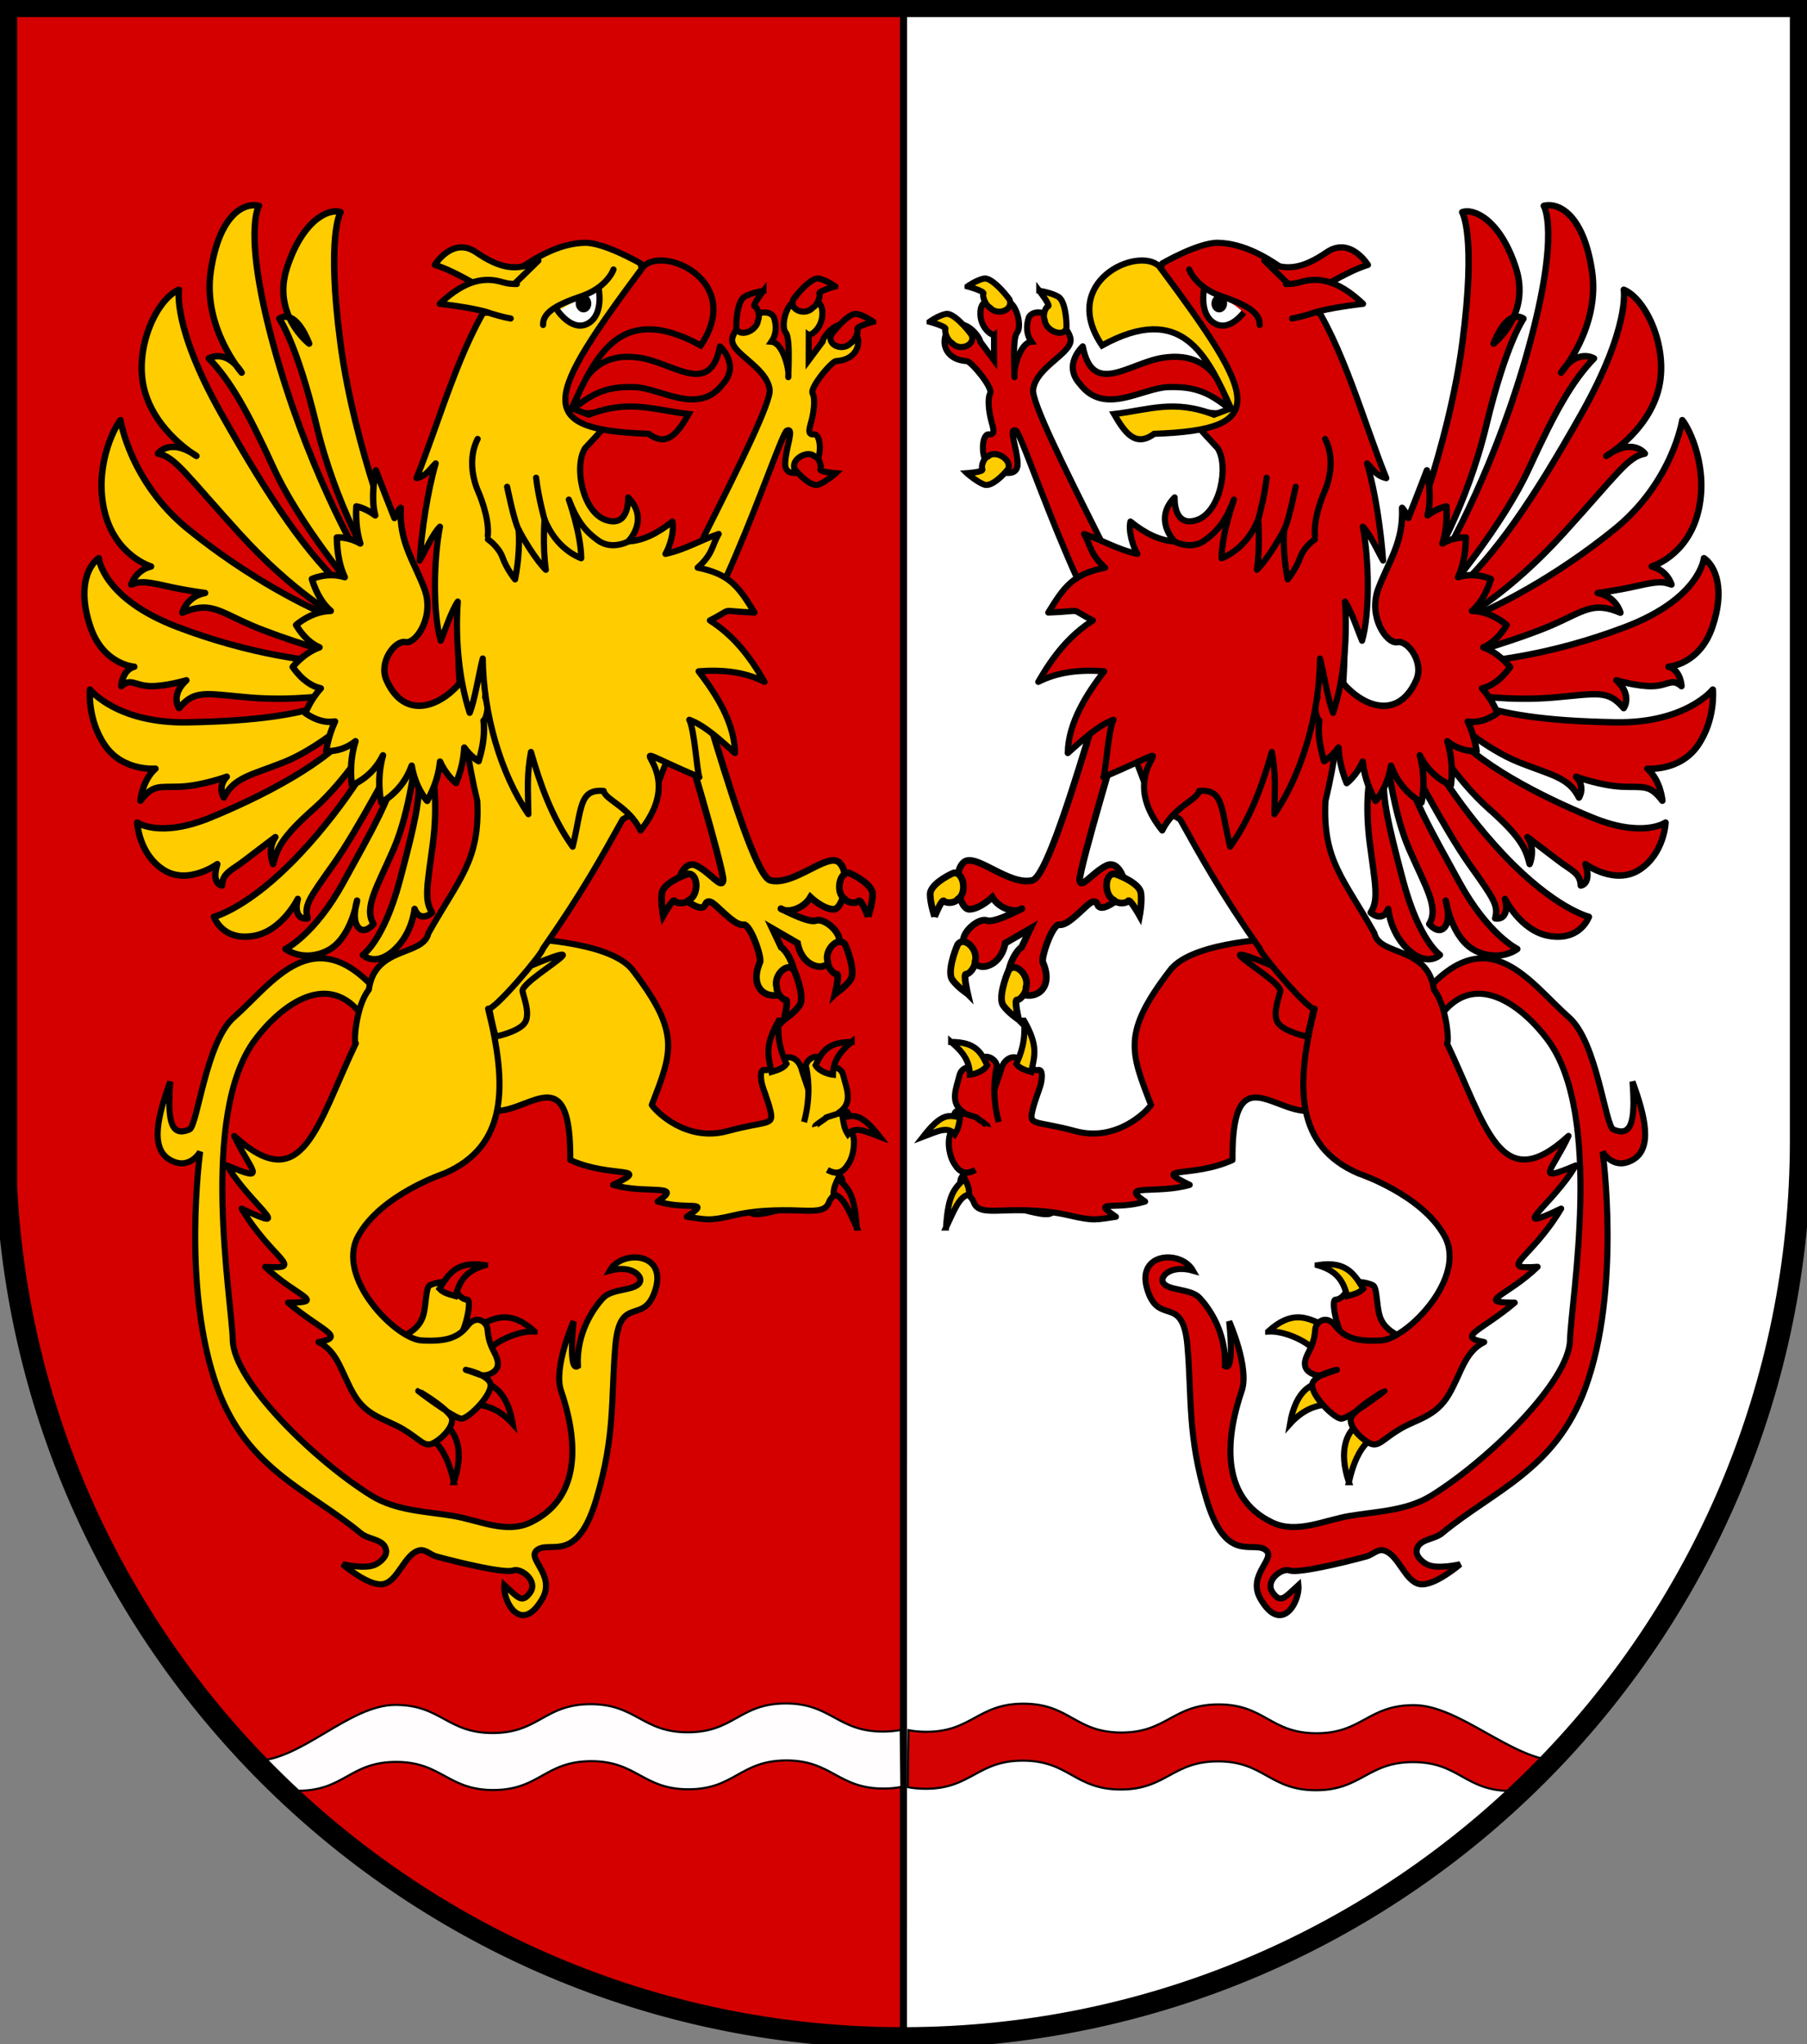 <?xml version="1.0" encoding="UTF-8" standalone="no"?>
<!-- Creator: CorelDRAW -->

<svg
   xmlns:dc="http://purl.org/dc/elements/1.1/"
   xmlns:cc="http://creativecommons.org/ns#"
   xmlns:rdf="http://www.w3.org/1999/02/22-rdf-syntax-ns#"
   xmlns:svg="http://www.w3.org/2000/svg"
   xmlns="http://www.w3.org/2000/svg"
   xmlns:sodipodi="http://sodipodi.sourceforge.net/DTD/sodipodi-0.dtd"
   xmlns:inkscape="http://www.inkscape.org/namespaces/inkscape"
   xml:space="preserve"
   width="2550px"
   height="2885px"
   style="shape-rendering: geometricprecision; text-rendering: geometricprecision; image-rendering: optimizequality; fill-rule: evenodd; clip-rule: evenodd;"
   viewBox="0 0 2550 2885"
   version="1.1"
   inkscape:version="0.48.3.1 r9886"
   sodipodi:docname="Wappen_Familie_Weissenstein.svg"
   id="svg5350"><rect x="0" y="0" width="2550" height="2885" fill="#808080" stroke="none"/><sodipodi:namedview
   pagecolor="#ffffff"
   bordercolor="#666666"
   borderopacity="1"
   objecttolerance="10"
   gridtolerance="10"
   guidetolerance="10"
   inkscape:pageopacity="0"
   inkscape:pageshadow="2"
   inkscape:window-width="1920"
   inkscape:window-height="1018"
   id="namedview5477"
   showgrid="true"
   inkscape:zoom="0.1264704"
   inkscape:cx="700.76492"
   inkscape:cy="40.755255"
   inkscape:window-x="-8"
   inkscape:window-y="-8"
   inkscape:window-maximized="1"
   inkscape:current-layer="svg5350"><inkscape:grid
     type="xygrid"
     id="grid5000" /></sodipodi:namedview>
 <defs
   id="defs5352">
  <style
   type="text/css"
   id="style5354">
   
    .str1 {stroke:black;stroke-width:8.591}
    .str3 {stroke:black;stroke-width:8.591;stroke-linejoin:round}
    .str4 {stroke:black;stroke-width:8.591;stroke-linecap:round;stroke-linejoin:round}
    .str2 {stroke:black;stroke-width:8.61}
    .str8 {stroke:black;stroke-width:8.711}
    .str7 {stroke:black;stroke-width:8.711;stroke-linecap:round;stroke-linejoin:round}
    .str0 {stroke:#2B2A29;stroke-width:9}
    .str5 {stroke:black;stroke-width:9.069;stroke-linecap:round;stroke-linejoin:round}
    .str6 {stroke:black;stroke-width:9.455}
    .fil5 {fill:none}
    .fil4 {fill:black}
    .fil1 {fill:#0000C0}
    .fil2 {fill:#D40000}
    .fil0 {fill:#FFCC00}
    .fil3 {fill:white}
   
  </style>
 
  
  <sodipodi:namedview
   inkscape:window-maximized="1"
   inkscape:window-y="-4"
   inkscape:window-x="-4"
   inkscape:window-height="998"
   inkscape:window-width="1186"
   showgrid="true"
   inkscape:current-layer="layer1"
   inkscape:document-units="px"
   inkscape:cy="459.28372"
   inkscape:cx="349.67181"
   inkscape:zoom="0.7"
   inkscape:pageshadow="2"
   inkscape:pageopacity="0.0"
   borderopacity="1.0"
   bordercolor="#666666"
   pagecolor="#ffffff"
   id="base">
   <inkscape:grid
   snapvisiblegridlinesonly="true"
   enabled="true"
   visible="true"
   empspacing="5"
   id="grid2816"
   type="xygrid" />
  </sodipodi:namedview>
  
 
   
   
   
   
  
     
     
     
     
     
     
     
     
     
     
     
     
     
     
     
     
     
     
     
     
     
    </defs>
 <g
   id="layer1"
   inkscape:label="Ebene 1"
   inkscape:groupmode="layer">
    
    
   </g><g
   id="g11939"><path
     style="fill:#d40000;stroke:#2b2a29;stroke-width:9;fill-opacity:1"
     inkscape:connector-curvature="0"
     d="m 2540.83,9.169 -2531.67,0 0,1665.41 c 34.026,668.939 587.013,1200.9 1264.33,1201.25 l 2.739,-0.018 c 698.609,-1.117 1264.6,-567.77 1264.6,-1266.64 l 0,-1600 z"
     class="fil0 str0"
     id="_207433696" /><path
     style="fill:#ffffff;stroke:#000000;stroke-opacity:1;stroke-width:10;stroke-miterlimit:4;stroke-dasharray:none;fill-opacity:1"
     inkscape:connector-curvature="0"
     d="m 1274.86,2875.82 c 699.978,-1.126 1265.97,-567.778 1265.97,-1266.65 l 0,-1600 -1261.27,0 -4.56,0 -0.138,2866.65 z"
     class="fil1"
     id="_277565912" /><g
     transform="matrix(-1,0,0,1,2545.813,-78)"
     id="g3769-1"
     style="shape-rendering:geometricprecision;text-rendering:geometricprecision;image-rendering:optimizequality;fill-rule:evenodd;clip-rule:evenodd">
     <path
   style="fill:#ffcc00;stroke:#000000;stroke-width:8.591"
   inkscape:connector-curvature="0"
   sodipodi:nodetypes="cscscssccscaassccsscssssscssaaacaaa"
   d="m 2036.59,2241.84 c 72.516,-60.262 159.935,-89.195 202.182,-204.515 51.405,-140.321 24.581,-333.95 24.581,-333.95 0,0 15.32,27.609 43.129,11.095 27.808,-16.514 16.749,-61.694 -0.983,-110.108 4.694,59.367 -2.446,77.861 -26.959,67.695 -11.392,-4.724 -23.133,-123.536 -62.502,-158.125 -55.377,-48.653 -113.048,-140.588 -204.43,-34.428 35.369,40.479 9.284,-4.318 25.512,28.775 49.148,-61.827 115.098,-7.975 148.735,37.122 79.113,106.065 32.995,365.973 31.482,423.901 -1.54,58.879 -116.048,169.924 -195.385,219.217 -34.918,21.696 -76.656,22.272 -115.658,28.807 -35.921,6.019 -74.31,25.54 -108.531,9.503 -78.638,-36.85 -63.718,-127.617 -43.647,-186.285 11.131,-32.533 -17.782,-97.878 -17.782,-97.878 0,0 8.284,72.6 -6.032,63.165 2.291,-47.926 -22.877,-82.541 -35.673,-96.208 -12.796,-13.666 -45.161,-9.712 -51.591,-21.742 -4.959,-9.278 12.142,-25.23 42.327,-16.665 -16.383,-29.335 -79.639,-26.467 -65.007,24.927 15.712,55.184 50.627,6.119 57.078,81.07 6.451,74.95 -0.178,125.959 26.959,216.815 27.137,90.855 63.865,58.594 82.409,70.666 18.543,12.072 -26.398,35.019 -6.156,69.891 29.609,51.008 55.844,3.69 53.404,-19.632 -18.749,16.966 -24.808,26.905 -36.367,10.457 -11.559,-16.448 12.883,-35.335 24.116,-31.074 11.232,4.261 72.819,-10.159 108.475,-19.912 7.957,-2.177 15.376,-10.318 23.409,-8.582 21.537,4.656 30.262,44.388 51.963,47.807 20.294,3.197 56.687,-28.122 56.687,-28.122 0,0 -32.934,7.834 -47.239,0 -6.594,-3.612 -15.428,-11.173 -14.172,-19.685 2.362,-16.013 24.465,-14.697 35.663,-24.001 l 0,0 z"
   class="fil0 str1"
   id="path2994-7" />
     <g
   inkscape:transform-center-x="47.417158"
   inkscape:transform-center-y="-75.563552"
   id="g3211-4">
      <path
   style="fill:#ffcc00;stroke:#000000;stroke-width:8.61"
   inkscape:connector-curvature="0"
   d="m 1635.93,1016.62 c 3.951,-25.042 -181.051,-355.785 -176.242,-388.983 4.811,-33.198 57.385,-51.511 52.637,-72.435 -5.034,-22.183 -45.325,-48.376 -58.346,-30.206 -4.856,13.582 -3.267,26.099 3.207,35.326 -16.213,1.339 -25.153,38.531 -23.947,48.863 1.207,10.332 -3.764,-52.977 3.624,-61.572 7.388,-8.594 -0.091,-39.234 -11.897,-43.682 -11.806,-4.448 -37.456,-9.015 -39.541,12.733 -2.16,22.511 15.674,35.511 19.082,33.432 l 0.083,36.344 -19.521,-26.244 c 0.136,-5.354 -19.558,-33.052 -38.456,-21.813 -18.898,11.239 -17.415,46.706 19.1,49.188 5.382,-0.972 37.702,37.401 33.395,45.553 -4.308,8.151 -1.398,27.52 1.364,38.024 2.764,10.505 6.838,20.946 -3.28,19.824 -10.117,-1.122 -12.469,34.162 1.045,44.552 11.485,8.831 40.494,18.776 39.539,-4.08 -0.956,-22.855 -13.459,-50.176 -2.431,-45.814 11.028,4.362 117.559,346.524 192.918,358.283 l 7.668,-27.293 0,0 z"
   class="fil0 str2"
   id="path35942-8-0" />
      <path
   style="fill:#d40000;stroke:#000000;stroke-width:8.61"
   inkscape:connector-curvature="0"
   d="m 1468.37,488.297 c 0,0 16.283,20.871 12.441,22.067 -3.842,1.194 -8.091,12.728 -4.742,19.467 1.324,15.312 26.534,25.14 30.697,11.203 0.407,-10.338 -1.655,-38.635 -11.684,-44.347 -10.309,-5.871 -26.712,-8.389 -26.712,-8.389 z"
   class="fil2 str2"
   id="path35946-7-9" />
      <path
   style="fill:#d40000;stroke:#000000;stroke-width:8.61"
   inkscape:connector-curvature="0"
   d="m 1367.17,482.174 c 0,0 24.176,6.634 22.376,10.261 -1.8,3.627 2.725,16.305 9.258,19.746 10.652,12.092 33.737,3.282 27.621,-11.378 -6.325,-9.051 -25.754,-31.658 -36.087,-29.683 -10.622,2.03 -23.169,11.054 -23.169,11.054 l 0,0 z"
   class="fil2 str2"
   id="path35948-6-4" />
      <path
   style="fill:#d40000;stroke:#000000;stroke-width:8.61"
   inkscape:connector-curvature="0"
   d="m 1313.59,532.09 c 0,0 24.176,6.634 22.376,10.261 -1.8,3.627 2.725,16.305 9.259,19.746 10.652,12.092 33.737,3.282 27.62,-11.378 -6.325,-9.051 -25.754,-31.658 -36.087,-29.683 -10.622,2.03 -23.169,11.054 -23.169,11.054 l 0,0 z"
   class="fil2 str2"
   id="path35950-1-8" />
      <path
   style="fill:#d40000;stroke:#000000;stroke-width:8.61"
   inkscape:connector-curvature="0"
   d="m 1366.28,745.796 c 0,0 23.883,-1.598 21.809,-5.631 -2.074,-4.033 1.577,-15.854 7.911,-17.947 9.866,-9.943 33.755,3.79 28.644,17.274 -5.722,7.788 -23.676,26.479 -34.23,22.315 -10.847,-4.28 -24.135,-16.011 -24.135,-16.011 l 0,10e-4 z"
   class="fil2 str2"
   id="path35952-8-8" />
     </g>
     <path
   style="fill:#ffcc00;stroke:#000000;stroke-width:8.591;stroke-linejoin:round"
   inkscape:connector-curvature="0"
   d="m 1838.1,1401.09 c -63.534,1.198 -159.372,10.559 -185.759,46.918 -66.828,87.447 -55.454,113.98 -26.284,189.312 -6.39,9.819 -49.165,52.585 -106.665,36.979 -54.98,-14.898 -65.576,-7.345 -61.053,-27.443 3.66,-16.265 10.52,-31.503 12.35,-39.635 1.831,-8.133 2.835,-20.773 -4.263,-19.165 -7.098,1.61 -17.845,-10.682 -26.908,-16.081 -9.066,-5.401 -21.716,0.474 -25.376,16.737 l -47.975,143.065 c -23.793,17.553 5.837,30.787 9.658,42.439 3.818,11.652 15.399,13.043 35.646,12.309 19.718,-0.715 60.763,-2.369 98.024,6.439 37.26,8.809 39.125,6.006 67.078,2.19 -36.579,-25.089 -0.397,-8.553 41.204,-21.528 -38.74,-25.889 16.923,-9.892 62.915,-23.504 -57.112,-27.622 3.261,-8.883 60.378,-35.089 -1.508,-203.481 114.304,32.404 158.989,-131.424 9.247,-115.007 -61.958,-182.519 -61.958,-182.519 l 0,0 z"
   class="fil0 str3"
   id="path35968-1-2" />
     <path
   style="fill:#ffcc00;stroke:#000000;stroke-width:8.591;stroke-linejoin:round"
   inkscape:connector-curvature="0"
   sodipodi:nodetypes="csssssc"
   d="m 1971.87,1961.31 c -14.126,13.306 -42.05,29.105 -60.984,20.522 -19.446,-8.815 -32.515,-69.47 -24.404,-69.731 7.954,-0.255 15.898,-9.099 17.597,-19.171 1.819,-10.793 29.021,-4.583 35.306,-1.064 5.792,3.244 4.794,27.605 9.197,42.522 4.557,15.438 15.536,22.028 23.287,26.922 l 0,0 z"
   class="fil0 str3"
   id="path35970-2-4" />
     <path
   style="fill:#ffcc00;stroke:#000000;stroke-width:8.591;stroke-linejoin:round"
   inkscape:connector-curvature="0"
   d="m 1449.12,1786.36 c 22.765,5.437 34.626,7.774 38.68,1.191 m -76.681,-126.005 c -10.602,-39.612 -4.714,-69.54 -2.811,-77.991 1.902,-8.451 -15.452,-21.672 -23.355,-8.996 -8.041,12.896 -25.25,4.291 -29.376,21.704 -4.119,17.391 -14.499,38.229 6.555,51.963 l 15.275,58.462 m 33.712,-45.142 0,0 0,0 z"
   class="fil0 str3"
   id="path35972-3-5" />
     <path
   style="fill:#ffcc00;stroke:#000000;stroke-width:8.591;stroke-linejoin:round"
   inkscape:connector-curvature="0"
   sodipodi:nodetypes="cssszs"
   d="m 1378.22,1728.97 c -18.235,10.411 -25.869,-2.337 -30.834,-10.41 -4.964,-8.073 -10.117,-28.98 -3.753,-42.723 6.364,-13.742 0.789,-33.189 11.522,-29.058 8.757,3.371 27.339,8.767 25.028,8.496 -2.312,-0.272 16.041,10.486 15.439,12.659 m -17.401,61.036 0,0 0,0 z"
   class="fil0 str3"
   id="path35974-3-5" />
     <path
   style="fill:#d40000;stroke:#000000;stroke-width:8.591"
   inkscape:connector-curvature="0"
   d="m 1905.3,2169.64 c -15.524,-45.683 -1.458,-69.95 9.409,-78.699 6.392,5.857 11.676,11.36 16.233,22.741 -10.794,11.065 -19.389,28.174 -25.642,55.958 z"
   class="fil2 str1"
   id="path35976-4-1" />
     <path
   style="fill:#d40000;stroke:#000000;stroke-width:8.591"
   inkscape:connector-curvature="0"
   d="m 1822.16,2087.36 c 8.458,-49.739 33.385,-58.14 45.477,-57.666 2.247,9.557 3.813,18.019 2.228,30.906 -13.063,1.53 -30.684,7.851 -47.705,26.76 z"
   class="fil2 str1"
   id="path35978-1-7" />
     <path
   style="fill:#d40000;stroke:#000000;stroke-width:8.591"
   inkscape:connector-curvature="0"
   d="m 1791.4,1957.07 c 33.137,-30.268 53.943,-19.213 71.903,-11.931 -2.881,9.674 -5.327,21.074 -11.679,33.639 -10.397,-9.614 -38.635,-22.996 -60.224,-21.707 z"
   class="fil2 str1"
   id="path35980-1-1" />
     <path
   style="fill:#d40000;stroke:#000000;stroke-width:8.591"
   inkscape:connector-curvature="0"
   d="m 1861.12,1863.46 c 41.572,-6.95 52.661,14.398 64.538,33.248 -6.187,6.573 -15.125,8.089 -22.595,10.342 -4.745,-15.692 -10.114,-34.643 -41.943,-43.59 z"
   class="fil2 str1"
   id="path35982-3-1" />
     <path
   style="fill:#d40000;stroke:#000000;stroke-width:8.591"
   inkscape:connector-curvature="0"
   d="m 1336.77,1810.38 c 3.066,-48.144 12.059,-54.954 26.298,-69.327 3.476,7.671 6.391,12.363 6.439,22.572 -13.918,2.619 -20.668,21.04 -32.738,46.755 z"
   class="fil2 str1"
   id="path35984-8-5" />
     <path
   style="fill:#d40000;stroke:#000000;stroke-width:8.591"
   inkscape:connector-curvature="0"
   d="m 1304.42,1682.21 c 26.552,-34.055 35.792,-30.386 52.258,-27.344 -1.69,9.354 -2.218,15.859 -7.401,23.773 -10.257,-11.779 -23.991,-4.278 -44.857,3.571 z"
   class="fil2 str1"
   id="path35986-7-2" />
     <path
   style="fill:#d40000;stroke:#000000;stroke-width:8.591"
   inkscape:connector-curvature="0"
   d="m 1343.98,1548.41 c 34.392,0.273 41.975,14.137 50.916,32.859 -4.463,8.086 -17.1,12.542 -24.463,13.461 -0.502,-19.252 -9.123,-31.581 -26.453,-46.322 l 0,0 z"
   class="fil2 str1"
   id="path35988-4-7" />
     <path
   style="fill:#d40000;stroke:#000000;stroke-width:8.591"
   inkscape:connector-curvature="0"
   d="m 1446.87,1518.33 c 20.468,36.029 14.882,49.266 10.194,72.356 -6.474,-2.076 -16.186,-4.24 -21.093,-11.235 6.628,-15.059 13.377,-32.222 10.899,-61.12 l 0,0 z"
   class="fil2 str1"
   id="path35990-2-6" />
     <path
   style="fill:#ffcc00;stroke:#000000;stroke-width:8.591;stroke-linejoin:round"
   inkscape:connector-curvature="0"
   d="m 1846.4,1540.99 c 0,0 12.731,-46.878 9.863,-56.574 -3.038,-10.279 -15.665,-23.891 -33.511,-32.122 -20.111,-9.274 -78.989,-34.499 -70.44,-24.972 8.549,9.526 58.371,39.721 56.112,49.765 -2.261,10.043 -9.61,28.03 -4.877,41.238 4.794,13.377 34.975,20.72 42.853,22.666 l 0,0 z"
   class="fil0 str3"
   id="path35992-7-1" />
     <path
   style="fill:#ffcc00;stroke:#000000;stroke-width:8.591;stroke-linejoin:round"
   inkscape:connector-curvature="0"
   d="m 2025.34,1474.7 c -8.513,-62.335 -76.857,-46.717 -84.051,-79.685 -43.534,-77.715 -73.068,-102.437 -69.052,-186.596 26.733,-110.611 36.116,-262.131 16.654,-272.039 -28.837,-28.244 -61.577,-92.027 -90.385,-101.844 -321.23,183.707 -234.546,189.059 -177.244,361.317 36.458,-75.62 -29.668,-2.486 45.807,38.404 31.197,55.948 57.361,103.633 112.729,182.809 0.411,6.742 69.852,88.817 77.242,84.458 -27.367,108.914 -27.669,194.096 61.909,232.547 0,0 89.474,29.726 121.424,88.404 32.166,59.082 -53.744,145.2 -89.379,147.193 -35.439,1.98 -51.775,-3.925 -64.966,-20.726 -13.448,-17.13 -27.338,-4.372 -28.135,4.612 -0.929,10.472 -2.132,16.226 -5.509,24.481 -3.325,8.126 -11.148,18.585 -8.733,28.139 2.042,8.081 13.03,13.989 22.921,12.466 6.334,-3.291 14.216,-5.869 21.932,-7.528 -5.105,1.518 -10.122,3.495 -16.763,5.897 -1.673,0.798 -3.37,1.353 -5.168,1.631 -5.826,3.026 -10.459,6.567 -12.331,10.591 -6.511,13.996 30.106,51.06 40.356,50.828 3.816,-0.087 12.358,-4.957 21.66,-10.895 -4.374,4.156 -7.784,7.9 -8.294,10.942 -2.08,12.411 16.078,29.908 27.774,35.099 11.694,5.19 18.033,-6.683 42.065,-20.784 24.031,-14.102 50.205,-17.128 68.523,-48.422 17.8,-30.411 22.1,-60.131 49.932,-74.031 -40.2,-7.48 -3.69,-15.895 43.043,-55.613 -56.481,-0.352 -11.796,-8.264 32.313,-50.603 -58.85,3.94 -9.717,-9.993 33.241,-82.168 -80.275,38.495 -11.002,-6.749 20.568,-60.909 -59.575,25.231 -33.302,7.938 -10.174,-41.667 -96.834,88.734 -116.425,-14.929 -171.601,-130.65 3.58,0.89 -0.091,-52.95 -18.303,-75.653 l 0,0 z m -69.805,566.23 c 0.26,0.038 -21.143,16.252 -39.184,27.795 13.537,-12.75 38.887,-27.84 39.184,-27.795 z"
   class="fil0 str3"
   id="path35994-7-4" />
     <path
   style="fill:#ffcc00;stroke:#000000;stroke-width:8.591;stroke-linecap:round;stroke-linejoin:round"
   inkscape:connector-curvature="0"
   d="m 1722.34,881.191 c 25.006,-11.647 47.245,-33.592 47.245,-33.592 m -47.245,33.592 0,0 0,0 z"
   class="fil0 str4"
   id="path36153-5-2" />
     <path
   style="fill:#ffcc00;stroke:#000000;stroke-width:8.591;stroke-linecap:round;stroke-linejoin:round"
   inkscape:connector-curvature="0"
   d="m 1805.94,991.191 c 0,0 -44.043,34.938 -65.613,57.156 -21.57,22.222 -44.117,39.767 -44.117,39.767 0,0 12.45,9.303 20.603,4.632 0,0 -35.699,27.895 -15.307,95.036 0,0 5.139,-46.86 38.139,-85.323 33.005,-38.46 60.039,-74.458 81.321,-92.408 l -15.028,-18.861 0,10e-4 z"
   class="fil0 str4"
   id="path36027-8-3" />
     <g
   inkscape:transform-center-x="-114.82371"
   inkscape:transform-center-y="-80.912266"
   id="g2977-2">
      <path
   style="fill:#ffcc00;stroke:#000000;stroke-width:9.068;stroke-linecap:round;stroke-linejoin:round"
   inkscape:connector-curvature="0"
   d="m 1935.13,1172.92 c 0,0 -7.893,37.228 -0.217,95.675 7.677,58.453 12.822,79.134 1.168,97.302 0,0 16.538,15.252 24.684,-5.193 0,0 3.142,37.15 31.715,60.52 25.22,20.63 41.285,4.42 41.285,4.42 0,0 -29.44,-19.85 -52.173,-105.325 -22.732,-85.475 -28.13,-113.096 -27.318,-149.236 l -19.146,1.837 0,0 z"
   class="fil0 str5"
   id="path36031-2-2" />
      <path
   style="fill:#ffcc00;stroke:#000000;stroke-width:9.068;stroke-linecap:round;stroke-linejoin:round"
   inkscape:connector-curvature="0"
   d="m 1958.76,1143.28 c 0,0 8.15,79.22 31.445,132.768 23.296,53.542 42.65,82.877 28.454,105.95 0,0 12.854,15.806 22.063,4.271 9.208,-11.535 1.218,-37.332 1.218,-37.332 0,0 8.264,54.327 42.324,70.935 34.059,16.615 58.679,-2.609 58.679,-2.609 0,0 -41.231,-20.107 -81.657,-93.976 -40.423,-73.863 -70.132,-123.643 -81.012,-180.061 l -21.515,0.054 0,0 z"
   class="fil0 str5"
   id="path36033-9-1" />
      <path
   style="fill:#ffcc00;stroke:#000000;stroke-width:9.068;stroke-linecap:round;stroke-linejoin:round"
   inkscape:connector-curvature="0"
   d="m 1986.44,1144.82 c 0,0 54.313,104.367 89.021,153.137 34.709,48.767 41.153,57.797 36.252,76.09 0,0 13.958,3.437 15.487,-13.74 0.405,-4.582 -0.548,-9.045 -1.648,-13.733 0,0 22.016,44.963 61.594,52.097 39.582,7.133 53.583,-18.893 56.863,-26.828 0,0 -48.543,-11.508 -120.552,-87.794 -72.004,-76.287 -112.981,-154.482 -112.981,-154.482 l -24.037,15.25 0,0 z"
   class="fil0 str5"
   id="path36035-1-6" />
      <path
   style="fill:#ffcc00;stroke:#000000;stroke-width:9.068;stroke-linecap:round;stroke-linejoin:round"
   inkscape:connector-curvature="0"
   d="m 2021.65,1119.6 c 0,0 35.846,59.668 80.935,99.504 45.089,39.836 52.287,56.124 57.798,78.282 0,0 8.903,-21.214 -3.163,-38.044 0,0 25.852,19.502 44.023,33.434 18.165,13.926 30.51,17.109 31.264,34.918 0,0 15.615,-1.63 6.659,-30.215 0,0 41.713,30.489 76.473,7.682 34.759,-22.798 36.526,-66.354 36.526,-66.354 0,0 -31.691,22.473 -103.639,-7.142 -71.947,-29.61 -165.684,-77.152 -204.149,-128.36 l -22.727,16.296 z"
   class="fil0 str5"
   id="path36037-3-8" />
      <path
   style="fill:#ffcc00;stroke:#000000;stroke-width:9.068;stroke-linecap:round;stroke-linejoin:round"
   inkscape:connector-curvature="0"
   d="m 2052.65,1094.36 c 0,0 46.398,40.882 92.456,59.288 46.057,18.406 70.365,21.131 84.875,49.911 0,0 9.615,-14.838 -4.168,-29.412 0,0 34.651,12.635 64.919,14.013 30.274,1.376 38.927,-3.933 56.92,19.847 0,0 -2.254,-28.685 -21.228,-45.235 0,0 45.681,4.226 71.168,-32.628 25.491,-36.854 21.292,-79.058 21.292,-79.058 0,0 -37.939,48.022 -137.614,46.263 -99.676,-1.759 -158.702,-11.078 -209.448,-29.334 l -19.174,26.345 0,0 z"
   class="fil0 str5"
   id="path36039-5-5" />
      <path
   style="fill:#ffcc00;stroke:#000000;stroke-width:9.068;stroke-linecap:round;stroke-linejoin:round"
   inkscape:connector-curvature="0"
   d="m 2075.25,1058.53 c 0,0 56.922,9.305 119.604,3.771 62.684,-5.528 76.028,-10.989 98.261,15.066 0,0 12.829,-18.08 -10.303,-39.301 0,0 30.066,8.981 51.405,8.235 21.343,-0.746 26.998,-11.777 40.442,0.054 0,0 -0.996,-23.001 -18.37,-27.418 0,0 43.474,-2.529 61.763,-55.665 18.287,-53.145 4.847,-86.066 -11.662,-97.569 0,0 -5.293,56.849 -110.803,97.064 -105.514,40.211 -192.087,48.896 -224.738,50.616 l 4.4,45.147 z"
   class="fil0 str5"
   id="path36041-9-7" />
      <path
   style="fill:#ffcc00;stroke:#000000;stroke-width:9.068;stroke-linecap:round;stroke-linejoin:round"
   inkscape:connector-curvature="0"
   d="m 2068.09,1002.3 c 0,0 78.441,-22.385 123.926,-42.188 45.48,-19.8 57.722,-33.908 96.474,-17.441 0,0 -5.685,-22.854 -32.127,-27.839 0,0 26,-3.145 56.308,-10.061 30.307,-6.921 36.302,-6.021 47.851,-1.811 0,0 -5.476,-19.909 -27.884,-25.565 0,0 49.443,-14.419 65.18,-75.702 15.735,-61.282 -11.486,-117.963 -22.032,-130.812 0,0 -13.398,87.57 -96.025,154.363 -82.625,66.791 -166.731,110.753 -219.97,131.031 l 8.3,46.023 0,0 z"
   class="fil0 str5"
   id="path36043-8-6" />
      <path
   style="fill:#ffcc00;stroke:#000000;stroke-width:9.068;stroke-linecap:round;stroke-linejoin:round"
   inkscape:connector-curvature="0"
   d="m 2066.65,950.091 c 0,0 63.549,-33.709 141.041,-119.022 77.495,-85.318 90.742,-108.063 115.254,-112.941 0,0 -16.855,-23.434 -54.306,3.331 0,0 56.451,-32.707 72.875,-91.218 16.428,-58.512 -16.032,-129.914 -48.269,-143.404 0,0 9.366,52.428 -59.483,174.614 -68.848,122.185 -121.067,199.344 -182.347,254.843 l 15.233,33.798 0,-0.002 z"
   class="fil0 str5"
   id="path36045-4-1" />
      <path
   style="fill:#ffcc00;stroke:#000000;stroke-width:9.068;stroke-linecap:round;stroke-linejoin:round"
   inkscape:connector-curvature="0"
   d="m 2044.07,912.104 c 0,0 78.358,-92.4 115.474,-173.27 37.117,-80.87 60.745,-123.093 91.645,-155.076 0,0 -24.165,-14.829 -46.446,20.14 0,0 55.492,-64.003 43.612,-143.415 -11.875,-79.414 -46.765,-97.239 -68.037,-92 0,0 23.679,36.089 -20.941,198.686 -44.62,162.598 -112.778,287.551 -134.748,321.66 l 19.44,23.272 0,0.002 z"
   class="fil0 str5"
   id="path36047-0-8" />
      <path
   style="fill:#ffcc00;stroke:#000000;stroke-width:9.068;stroke-linecap:round;stroke-linejoin:round"
   inkscape:connector-curvature="0"
   sodipodi:nodetypes="ccccccccc"
   d="m 2019.77,877.741 c 0,0 51.635,-83.732 79.487,-199.748 27.849,-116.015 52.409,-150.281 52.409,-150.281 0,0 -21.132,-17.402 -42.176,35.205 0,0 53.121,-40.58 31.241,-107.431 -21.876,-66.852 -58.696,-83.994 -75.591,-78.037 0,0 20.376,31.866 0.182,185.226 -19.446,147.694 -81.06,298.963 -81.06,298.963 l 35.508,16.101 0,0.001 z"
   class="fil0 str5"
   id="path36049-7-9" />
      <path
   style="fill:#ffcc00;stroke:#000000;stroke-width:9.068;stroke-linecap:round;stroke-linejoin:round"
   inkscape:connector-curvature="0"
   d="m 2015.38,741.735 c 0,0 -11.399,30.169 -26.238,67.341 -4.169,-9.587 -8.796,-14.432 -8.796,-14.432 2.115,48.554 -18.332,74.356 -33.385,113.957 -15.058,39.603 12.002,78.631 26.687,75.599 14.688,-3.033 37.949,28.061 26.822,53.414 -22.166,50.518 -65.564,43.153 -98.131,10.337 -32.566,-32.816 -22.032,-120.275 -22.032,-120.275 l -27.134,14.702 c -10.184,47.174 7.84,119.434 7.84,119.434 -7.722,17.011 1.064,32.388 1.064,32.388 0.456,0.294 0.928,0.513 1.377,0.755 -1.677,14.777 -0.467,33.672 6.947,57.233 0,0 10.473,-5.465 20.221,-19.173 0.681,14.155 3.808,30.841 11.572,50.112 0,0 13.165,-9.559 22.658,-30.303 1.554,15.798 6.419,34.437 18.1,55.427 0,0 16.641,-17.583 21.855,-49.678 6.374,17.65 18.79,37.461 42.973,51.97 0,0 7.582,-31.254 -2.438,-66.615 7.705,15.546 20.929,31.821 43.834,42.279 0,0 5.225,-29.773 -5.047,-62.154 10.201,8.243 23.682,14.271 41.433,14.081 0,0 -2.34,-20.207 -12.524,-41.985 11.492,1.937 25.502,-0.41 41.851,-11.745 0,0 -7.044,-19.175 -21.795,-34.997 12.233,-2.626 25.991,-10.9 39.666,-30.102 0,0 -15.188,-19.742 -37.84,-27.745 10.89,-4.589 22.487,-14.005 33.071,-31.495 0,0 -21.465,-19.555 -48.984,-19.921 9.958,-8.486 19.755,-22.355 26.732,-45.022 0,0 -21.901,-10.364 -46.453,-2.571 6.164,-13.034 10.781,-31.024 11.205,-56.019 0,0 -15.933,-1.554 -33.139,8.497 4.269,-13.434 6.834,-30.406 5.552,-52.431 0,0 -12.511,2.06 -26.581,12.737 7.189,-27.26 -0.945,-63.6 -0.945,-63.6 l 0,0.002 z"
   class="fil0 str5"
   id="path3422-2" />
     </g>
     <g
   inkscape:transform-center-x="26.457105"
   inkscape:transform-center-y="50.854294"
   id="g3204-7">
      <path
   style="fill:#ffcc00;stroke:#000000;stroke-width:9.455"
   inkscape:connector-curvature="0"
   d="m 1598.89,924.632 c -15.602,21.933 -107.569,387.431 -140.198,395.738 -32.629,8.307 -80.055,-39.152 -96.552,-25.728 -17.49,14.232 -7.254,66.946 7.605,66.587 14.858,-0.359 32.365,-17.084 32.365,-17.084 9.693,16.526 31.922,22.325 40.662,16.895 8.741,-5.431 -36.393,20.405 -48.052,16.089 -11.659,-4.316 -35.541,15.895 -33.402,30.113 2.139,14.218 13.259,40.415 34.076,33.852 21.547,-6.794 24.886,-32.043 24.886,-32.043 l 35.57,-20.634 -12.477,26.372 c -11.041,6.86 -29.907,45.687 -9.829,61.052 25.263,17.901 56.916,0 40.072,-39.438 -3.696,-5.274 13.176,-54.637 22.822,-53.385 9.646,1.251 23.131,-12.477 31.214,-19.616 8.084,-7.139 18.693,-19.793 22.965,-8.691 4.273,11.102 24.203,-3.196 34.749,-12.597 10.546,-9.4 -2.163,-52.693 -22.395,-42.483 -20.232,10.209 -35.811,34.012 -37.622,20.648 -0.43,-3.175 3.185,-19.004 9.568,-43.221 20.489,-77.731 69.491,-241.878 104.746,-351.358 l -40.778,-1.068 0,-10e-4 z"
   class="fil0 str6"
   id="path36127-9-9" />
      <path
   style="fill:#d40000;stroke:#000000;stroke-width:9.455"
   inkscape:connector-curvature="0"
   d="m 1320.69,1371.46 c 0,0 10.171,-25.529 13.209,-21.964 3.033,3.573 15.476,3.409 19.742,-2.823 12.927,-7.544 8.688,-38.04 -5.842,-36.827 -9.399,3.723 -33.485,17.258 -33.402,30.113 0.086,13.214 6.292,31.501 6.292,31.501 l 0,0 z"
   class="fil2 str6"
   id="path36131-3-5" />
      <path
   style="fill:#d40000;stroke:#000000;stroke-width:9.455"
   inkscape:connector-curvature="0"
   d="m 1367.33,1480.5 c 0,0 -6.546,-28.126 -2.397,-27.686 4.15,0.438 13.089,-9.417 12.785,-17.68 5.265,-16.074 -14.446,-36.847 -24.327,-24.518 -4.789,10.296 -14.883,39.836 -7.809,49.925 7.271,10.37 21.748,19.959 21.748,19.959 z"
   class="fil2 str6"
   id="path36133-3-4" />
      <path
   style="fill:#d40000;stroke:#000000;stroke-width:9.455"
   inkscape:connector-curvature="0"
   d="m 1439.27,1516.87 c 0,0 -6.546,-28.126 -2.397,-27.686 4.15,0.439 13.089,-9.417 12.784,-17.68 5.265,-16.075 -14.445,-36.848 -24.327,-24.518 -4.788,10.296 -14.883,39.836 -7.809,49.925 7.271,10.37 21.748,19.959 21.748,19.959 l 0,0 z"
   class="fil2 str6"
   id="path36135-5-3" />
      <path
   style="fill:#d40000;stroke:#000000;stroke-width:9.455"
   inkscape:connector-curvature="0"
   d="m 1609.97,1370.08 c 0,0 -13.711,-24.509 -16.228,-20.706 -2.517,3.803 -14.902,4.707 -20.022,-1.124 -13.913,-6.397 -14.003,-37.07 0.611,-37.103 9.867,2.9 35.719,14.302 37.449,27.086 1.779,13.142 -1.808,31.847 -1.808,31.847 l 0,0 z"
   class="fil2 str6"
   id="path36137-9-1" />
     </g>
     <g
   id="g3189-2">
      <path
   style="fill:#ffcc00;stroke:#000000;stroke-width:8.711;stroke-linecap:round;stroke-linejoin:round"
   inkscape:connector-curvature="0"
   sodipodi:nodetypes="cscccccccsscccccccccccccccccccccccccscc"
   d="m 1747.2,424.522 c -8.841,-2.333 -17.707,-3.698 -26.626,-3.883 -27.41,-0.57 -78.716,29.141 -78.716,29.141 -7.816,40.633 -21.779,60.286 -61.341,82.435 84.448,-66.513 138.566,77.204 157.485,123.684 -33.696,23.628 -111.244,-44.517 -18.025,54.376 16.345,25.2 3.94,90.826 -29.548,101.719 -33.484,10.899 -31.013,-32.037 -31.013,-32.037 -30.407,31.009 -0.804,61.309 -0.804,61.309 0,0 -1.089,0.633 -1.186,0.685 0,-10e-4 -0.086,-0.028 -0.091,-0.027 -17.999,-1.213 -38.844,-10.387 -60.308,-27.912 -3.198,13.766 3.592,35.349 9.699,45.634 -28.256,-6.077 -49.13,-19.4 -75.126,-28.063 9.755,16.093 7.713,28.077 29.691,47.499 -45.637,9.286 -57.435,26.528 -80.196,63.358 53.857,-1.837 26.141,-7.465 62.924,11.117 -32.9,21.163 -55.676,49.491 -77.049,86.714 27.641,-14.004 58.496,-17.561 92.966,-14.908 -24.976,32.435 -50.799,73.003 -51.354,115.402 19.843,-17.416 41.553,-38.426 64.533,-47.002 -7.303,13.619 -10.838,73.097 -14.224,81.046 146.623,-62.603 4.028,-23.343 82.993,75.223 16.165,-33.588 49.909,-43.416 52.066,-55.805 34.992,-2.962 30.543,24.315 43.727,78.633 30.008,-41.821 46.593,-90.638 58.857,-133.648 5.903,31.983 4.304,50.067 3.64,87.77 38.909,-56.79 63.488,-140.738 64.385,-219.698 6.002,23.639 11.173,58.729 18.437,76.748 15.418,-47.259 20.503,-106.304 16.76,-157.016 8.715,12.288 19.279,43.902 24.124,55.246 10.975,-37.586 10.25,-113.567 1.089,-160.944 10.003,9.645 22.069,36.517 28.592,47.753 -2.93,-42.291 -10.871,-96.487 -22.589,-137.086 9.547,9.272 12.626,17.446 27.108,20.774 -31.847,-78.663 -61.417,-188.261 -108.15,-255.555 -14.57,-20.446 -29.44,-34.486 -44.467,-44.562 -19.501,-13.075 -38.817,-22.991 -58.266,-28.123 l 0,10e-4 0,0.001 z"
   class="fil0 str7"
   id="path36157-2-3" />
      <path
   style="fill:#d40000;stroke:#000000;stroke-width:8.711;stroke-linecap:round;stroke-linejoin:round"
   inkscape:connector-curvature="0"
   sodipodi:nodetypes="ccscsc"
   d="m 1529.73,566.833 c 0,0 -28.887,26.19 -3.755,53.376 34.496,45.11 87.488,5.179 124.527,4.078 37.041,-1.102 56.792,7.335 83.806,28.78 0,0 -8.464,-83.431 -91.795,-70.133 -47.903,7.644 -98.883,55.486 -112.782,-16.102 l 0,0 z"
   class="fil2 str7"
   id="path36159-8-3" />
      <path
   style="fill:#ffcc00;stroke:#000000;stroke-width:8.711;stroke-linecap:round;stroke-linejoin:round"
   inkscape:connector-curvature="0"
   d="m 1932.2,451.832 c 0,0 -24.874,-40.467 -58.032,-17.942 -33.159,22.525 -57.569,28.336 -88.189,11.855 l 48.516,47.259 4.087,6.302 c 0,0 17.872,0.002 39.319,-22.043 23.199,-12.879 38.778,-20.633 54.299,-25.431 l 0,0 z"
   class="fil0 str7"
   id="path36161-6-4" />
      <path
   style="fill:#ffcc00;stroke:#000000;stroke-width:8.711;stroke-linecap:round;stroke-linejoin:round"
   inkscape:connector-curvature="0"
   d="m 1655.16,840.175 c 0,0 24.972,15.731 46.098,0.889 18.968,-13.322 31.012,-29.142 41.807,-58.004 0,0 -17.21,48.324 -17.464,82.748 0,0 23.205,-7.563 40.821,-33.935 7.11,-10.642 10.918,-20.707 10.918,-20.707 0,0 2.987,36.82 -1.802,70.954 0,0 17.235,-16.616 38.552,-56.851 0,0 -3.294,28.478 4.844,70.381 0,0 11.752,-14.382 17.49,-30.488 5.738,-16.104 20.822,-25.978 20.822,-25.978 m -202.087,0.992 0,0 0,0 z"
   class="fil0 str7"
   id="path36163-0-1" />
      <path
   style="fill:#ffcc00;stroke:#000000;stroke-width:8.711;stroke-linecap:round;stroke-linejoin:round"
   inkscape:connector-curvature="0"
   d="m 1814.09,825.266 c 6.294,-11.888 16.1,-60.309 16.1,-60.309 m -16.1,60.309 0,0 0,0 z"
   class="fil0 str7"
   id="path36173-5-1" />
      <path
   style="fill:#ffcc00;stroke:#000000;stroke-width:8.711;stroke-linecap:round;stroke-linejoin:round"
   inkscape:connector-curvature="0"
   d="m 1789.28,752.197 c -3.488,29.438 -11.942,58.968 -11.942,58.968 m 11.942,-58.968 0,0 0,0 z"
   class="fil0 str7"
   id="path36175-0-3" />
      <path
   style="fill:#ffcc00;stroke:#000000;stroke-width:8.711;stroke-linecap:round;stroke-linejoin:round"
   inkscape:connector-curvature="0"
   d="m 1831.17,513.834 c 0,0 13.589,5.215 30.051,5.517 m -30.051,-5.517 0,0 0,0 z"
   class="fil0 str7"
   id="path36183-6-8" />
      <path
   style="fill:#ffcc00;stroke:#000000;stroke-width:8.711;stroke-linecap:round;stroke-linejoin:round"
   inkscape:connector-curvature="0"
   d="m 1871.78,697.483 c 17.896,35.003 -0.724,73.915 -0.724,73.915 0,0 -16.302,36.34 -13.603,62.752 m 14.327,-136.667 0,0 0,0 z"
   class="fil0 str7"
   id="path36185-1-7" />
      <path
   style="fill:#ffffff;stroke:#000000;stroke-width:8.711;stroke-linecap:round;stroke-linejoin:round"
   inkscape:connector-curvature="0"
   sodipodi:nodetypes="csc"
   d="m 1758.53,516.926 c 0,0 -20.866,30.558 -43.145,17.193 -22.279,-13.364 -14.192,-49.868 -14.192,-49.868 m 57.337,32.675 0,0 0,0 z"
   class="fil3 str7"
   id="path36187-3-4" />
      <path
   style="fill:none;stroke:#000000;stroke-width:8.711;stroke-linecap:round;stroke-linejoin:round"
   inkscape:connector-curvature="0"
   d="m 1779.43,536.578 c 0.425,-15.807 -14.639,-27.099 -52.955,-40.091 -12.797,-4.338 -22.225,-10.039 -29.101,-15.713 -13.711,-11.311 -17.295,-22.494 -17.295,-22.494"
   class="fil5 str7"
   id="path36189-8-2" />
      <path
   style="fill:#000000;stroke:#000000;stroke-width:8.711"
   inkscape:connector-curvature="0"
   d="m 1720.78,514.303 c -3.587,-1.03 -5.767,-5.451 -4.871,-9.876 0.896,-4.426 4.527,-7.179 8.117,-6.148 3.589,1.03 5.767,5.451 4.871,9.876 -0.896,4.426 -4.527,7.179 -8.117,6.148 z"
   class="fil4 str8"
   id="path36191-3-7" />
      <path
   style="fill:#d40000;stroke:#000000;stroke-width:8.711"
   inkscape:connector-curvature="0"
   d="m 1637.64,453.762 c -30.151,-28.945 -141.536,21.781 -80.667,111.736 112.513,-61.701 148.009,13.341 181.964,88.731 l -23.999,8.989 c -56.558,-22.113 -91.898,-6.667 -141.002,-0.892 15.36,26.491 30.116,47.454 56.524,27.905 164.503,-5.792 146.356,-49.584 7.18,-236.47 z"
   class="fil2 str8"
   id="path36193-4-7" />
      <path
   style="fill:#ffcc00;stroke:#000000;stroke-width:8.711;stroke-linecap:round;stroke-linejoin:round"
   inkscape:connector-curvature="0"
   sodipodi:nodetypes="cscsc"
   d="m 1816.43,478.804 c 6.536,0.12 13.528,-0.533 20.296,-2.6 23.817,-7.264 51.823,-4.352 88.544,30.548 0,0 -51.221,5.803 -70.565,13.071 -5.047,1.892 -23.832,6.947 -29.581,7.638 m -8.694,-48.658 0,0 0,0 z"
   class="fil0 str7"
   id="path36217-7-9" />
     </g>
    </g><g
     transform="translate(0,-78)"
     id="g4943"
     style="shape-rendering:geometricprecision;text-rendering:geometricprecision;image-rendering:optimizequality;fill-rule:evenodd;clip-rule:evenodd"><path
       style="fill:#d40000;stroke:#000000;stroke-width:8.591"
       inkscape:connector-curvature="0"
       sodipodi:nodetypes="cscscssccscaassccsscssssscssaaacaaa"
       d="m 2034.82,2241.84 c 72.516,-60.262 159.935,-89.195 202.182,-204.515 51.405,-140.321 24.581,-333.95 24.581,-333.95 0,0 15.32,27.609 43.129,11.095 27.808,-16.514 16.749,-61.694 -0.983,-110.108 4.694,59.367 -2.446,77.861 -26.959,67.695 -11.392,-4.724 -23.133,-123.536 -62.502,-158.125 -55.377,-48.653 -113.048,-140.588 -204.43,-34.428 35.369,40.479 9.284,-4.318 25.512,28.775 49.148,-61.827 115.098,-7.975 148.735,37.122 79.113,106.065 32.995,365.973 31.482,423.901 -1.54,58.879 -116.048,169.924 -195.385,219.217 -34.918,21.696 -76.656,22.272 -115.658,28.807 -35.921,6.019 -74.31,25.54 -108.531,9.503 -78.638,-36.85 -63.718,-127.617 -43.647,-186.285 11.131,-32.533 -17.782,-97.878 -17.782,-97.878 0,0 8.284,72.6 -6.032,63.165 2.291,-47.926 -22.877,-82.541 -35.673,-96.208 -12.796,-13.666 -45.161,-9.712 -51.591,-21.742 -4.959,-9.278 12.142,-25.23 42.327,-16.665 -16.383,-29.335 -79.639,-26.467 -65.007,24.927 15.712,55.184 50.627,6.119 57.078,81.07 6.451,74.95 -0.178,125.959 26.959,216.815 27.137,90.855 63.865,58.594 82.409,70.666 18.543,12.072 -26.398,35.019 -6.156,69.891 29.609,51.008 55.844,3.69 53.404,-19.632 -18.749,16.966 -24.808,26.905 -36.367,10.457 -11.559,-16.448 12.883,-35.335 24.116,-31.074 11.232,4.261 72.819,-10.159 108.475,-19.912 7.957,-2.177 15.376,-10.318 23.409,-8.582 21.537,4.656 30.262,44.388 51.963,47.807 20.294,3.197 56.687,-28.122 56.687,-28.122 0,0 -32.934,7.834 -47.239,0 -6.594,-3.612 -15.428,-11.173 -14.172,-19.685 2.362,-16.013 24.465,-14.697 35.663,-24.001 l 10e-4,0 z"
       class="fil2 str1"
       id="path2994" /><g
       inkscape:transform-center-x="47.417158"
       inkscape:transform-center-y="-75.563552"
       id="g3211"
       transform="matrix(-1,0,0,1,2548.226,0)">
      <path
   style="fill:#d40000;stroke:#000000;stroke-width:8.61"
   inkscape:connector-curvature="0"
   d="m 914.07,1016.62 c -3.951,-25.042 181.051,-355.785 176.242,-388.983 -4.811,-33.198 -57.385,-51.511 -52.637,-72.435 5.034,-22.183 45.325,-48.376 58.346,-30.206 4.856,13.582 3.267,26.099 -3.207,35.326 16.213,1.339 25.153,38.531 23.947,48.863 -1.207,10.332 3.764,-52.977 -3.624,-61.572 -7.388,-8.594 0.091,-39.234 11.897,-43.682 11.806,-4.448 37.456,-9.015 39.541,12.733 2.16,22.511 -15.674,35.511 -19.082,33.432 l -0.083,36.344 19.521,-26.244 c -0.136,-5.354 19.558,-33.052 38.456,-21.813 18.898,11.239 17.415,46.706 -19.1,49.188 -5.382,-0.972 -37.702,37.401 -33.395,45.553 4.308,8.151 1.398,27.52 -1.364,38.024 -2.764,10.505 -6.838,20.946 3.28,19.824 10.117,-1.122 12.469,34.162 -1.045,44.552 -11.485,8.831 -40.494,18.776 -39.539,-4.08 0.956,-22.855 13.459,-50.176 2.431,-45.814 -11.028,4.362 -117.559,346.524 -192.918,358.283 l -7.668,-27.293 -10e-4,0 z"
   class="fil2 str2"
   id="path35942-8" />
      <path
   style="fill:#ffcc00;stroke:#000000;stroke-width:8.61"
   inkscape:connector-curvature="0"
   d="m 1081.63,488.297 c 0,0 -16.283,20.871 -12.441,22.067 3.842,1.194 8.091,12.728 4.742,19.467 -1.324,15.312 -26.534,25.14 -30.697,11.203 -0.407,-10.338 1.655,-38.635 11.684,-44.347 10.309,-5.871 26.712,-8.389 26.712,-8.389 z"
   class="fil0 str2"
   id="path35946-7" />
      <path
   style="fill:#ffcc00;stroke:#000000;stroke-width:8.61"
   inkscape:connector-curvature="0"
   d="m 1182.83,482.174 c 0,0 -24.176,6.634 -22.376,10.261 1.8,3.627 -2.725,16.305 -9.258,19.746 -10.652,12.092 -33.737,3.282 -27.621,-11.378 6.325,-9.051 25.754,-31.658 36.087,-29.683 10.622,2.03 23.169,11.054 23.169,11.054 l 0,0 z"
   class="fil0 str2"
   id="path35948-6" />
      <path
   style="fill:#ffcc00;stroke:#000000;stroke-width:8.61"
   inkscape:connector-curvature="0"
   d="m 1236.41,532.09 c 0,0 -24.176,6.634 -22.376,10.261 1.8,3.627 -2.725,16.305 -9.259,19.746 -10.652,12.092 -33.737,3.282 -27.62,-11.378 6.325,-9.051 25.754,-31.658 36.087,-29.683 10.622,2.03 23.169,11.054 23.169,11.054 l 0,0 z"
   class="fil0 str2"
   id="path35950-1" />
      <path
   style="fill:#ffcc00;stroke:#000000;stroke-width:8.61"
   inkscape:connector-curvature="0"
   d="m 1183.72,745.796 c 0,0 -23.883,-1.598 -21.809,-5.631 2.074,-4.033 -1.577,-15.854 -7.911,-17.947 -9.866,-9.943 -33.755,3.79 -28.644,17.274 5.722,7.788 23.676,26.479 34.23,22.315 10.847,-4.28 24.135,-16.011 24.135,-16.011 l 0,10e-4 z"
   class="fil0 str2"
   id="path35952-8" />
     </g><path
       style="fill:#d40000;stroke:#000000;stroke-width:8.591;stroke-linejoin:round"
       inkscape:connector-curvature="0"
       d="m 1836.324,1401.09 c -63.534,1.198 -159.372,10.559 -185.759,46.918 -66.828,87.447 -55.454,113.98 -26.284,189.312 -6.39,9.819 -49.165,52.585 -106.665,36.979 -54.98,-14.898 -65.576,-7.345 -61.053,-27.443 3.66,-16.265 10.52,-31.503 12.35,-39.635 1.831,-8.133 2.835,-20.773 -4.263,-19.165 -7.098,1.61 -17.845,-10.682 -26.908,-16.081 -9.066,-5.401 -21.716,0.474 -25.376,16.737 l -47.975,143.065 c -23.793,17.553 5.837,30.787 9.658,42.439 3.818,11.652 15.399,13.043 35.646,12.309 19.718,-0.715 60.763,-2.369 98.024,6.439 37.26,8.809 39.125,6.006 67.078,2.19 -36.579,-25.089 -0.397,-8.553 41.204,-21.528 -38.74,-25.889 16.923,-9.892 62.915,-23.504 -57.112,-27.622 3.261,-8.883 60.378,-35.089 -1.508,-203.481 114.304,32.404 158.989,-131.424 9.247,-115.007 -61.958,-182.519 -61.958,-182.519 l 0,0 z"
       class="fil2 str3"
       id="path35968-1" /><path
       style="fill:#d40000;stroke:#000000;stroke-width:8.591;stroke-linejoin:round"
       inkscape:connector-curvature="0"
       sodipodi:nodetypes="csssssc"
       d="m 1970.095,1961.31 c -14.126,13.306 -42.05,29.105 -60.984,20.522 -19.446,-8.815 -32.515,-69.47 -24.404,-69.731 7.954,-0.255 15.898,-9.099 17.597,-19.171 1.819,-10.793 29.021,-4.583 35.306,-1.064 5.792,3.244 4.794,27.605 9.197,42.522 4.557,15.438 15.536,22.028 23.287,26.922 l 10e-4,0 z"
       class="fil2 str3"
       id="path35970-2" /><path
       style="fill:#d40000;stroke:#000000;stroke-width:8.591;stroke-linejoin:round"
       inkscape:connector-curvature="0"
       d="m 1447.345,1786.36 c 22.765,5.437 34.626,7.774 38.68,1.191 m -76.681,-126.005 c -10.602,-39.612 -4.714,-69.54 -2.811,-77.991 1.901,-8.451 -15.452,-21.672 -23.355,-8.996 -8.041,12.896 -25.25,4.291 -29.376,21.704 -4.119,17.391 -14.499,38.229 6.555,51.963 l 15.275,58.462 m 33.712,-45.142 0,0 0,0 z"
       class="fil2 str3"
       id="path35972-3" /><path
       style="fill:#d40000;stroke:#000000;stroke-width:8.591;stroke-linejoin:round"
       inkscape:connector-curvature="0"
       sodipodi:nodetypes="cssszs"
       d="m 1376.456,1728.97 c -18.235,10.411 -25.869,-2.337 -30.834,-10.41 -4.964,-8.073 -10.117,-28.98 -3.753,-42.723 6.364,-13.742 0.789,-33.189 11.522,-29.058 8.757,3.371 27.339,8.767 25.028,8.496 -2.312,-0.272 16.041,10.486 15.439,12.659 m -17.401,61.036 0,0 0,0 z"
       class="fil2 str3"
       id="path35974-3" /><path
       style="fill:#ffcc00;stroke:#000000;stroke-width:8.591"
       inkscape:connector-curvature="0"
       d="m 1903.526,2169.64 c -15.524,-45.683 -1.458,-69.95 9.409,-78.699 6.392,5.857 11.676,11.36 16.233,22.741 -10.794,11.065 -19.389,28.174 -25.642,55.958 z"
       class="fil0 str1"
       id="path35976-4" /><path
       style="fill:#ffcc00;stroke:#000000;stroke-width:8.591"
       inkscape:connector-curvature="0"
       d="m 1820.382,2087.36 c 8.458,-49.739 33.385,-58.14 45.477,-57.666 2.247,9.557 3.813,18.019 2.228,30.906 -13.063,1.53 -30.684,7.851 -47.705,26.76 z"
       class="fil0 str1"
       id="path35978-1" /><path
       style="fill:#ffcc00;stroke:#000000;stroke-width:8.591"
       inkscape:connector-curvature="0"
       d="m 1789.622,1957.07 c 33.137,-30.268 53.943,-19.213 71.903,-11.931 -2.881,9.674 -5.327,21.074 -11.679,33.639 -10.397,-9.614 -38.635,-22.996 -60.224,-21.707 z"
       class="fil0 str1"
       id="path35980-1" /><path
       style="fill:#ffcc00;stroke:#000000;stroke-width:8.591"
       inkscape:connector-curvature="0"
       d="m 1859.348,1863.46 c 41.572,-6.95 52.661,14.398 64.538,33.248 -6.187,6.573 -15.125,8.089 -22.595,10.342 -4.745,-15.692 -10.114,-34.643 -41.943,-43.59 z"
       class="fil0 str1"
       id="path35982-3" /><path
       style="fill:#ffcc00;fill-opacity:1;stroke:#000000;stroke-width:8.591"
       inkscape:connector-curvature="0"
       d="m 1334.995,1810.38 c 3.066,-48.144 12.059,-54.954 26.298,-69.327 3.476,7.671 6.391,12.363 6.439,22.572 -13.918,2.619 -20.668,21.04 -32.738,46.755 z"
       class="fil2 str1"
       id="path35984-8" /><path
       style="fill:#ffcc00;fill-opacity:1;stroke:#000000;stroke-width:8.591"
       inkscape:connector-curvature="0"
       d="m 1302.656,1682.21 c 26.552,-34.055 35.792,-30.386 52.258,-27.344 -1.69,9.354 -2.218,15.859 -7.401,23.773 -10.257,-11.779 -23.991,-4.278 -44.857,3.571 z"
       class="fil2 str1"
       id="path35986-7" /><path
       style="fill:#ffcc00;stroke:#000000;stroke-width:8.591"
       inkscape:connector-curvature="0"
       d="m 1342.216,1548.41 c 34.392,0.273 41.975,14.137 50.916,32.859 -4.463,8.086 -17.1,12.542 -24.463,13.461 -0.502,-19.252 -9.123,-31.581 -26.453,-46.322 l 0,0 z"
       class="fil0 str1"
       id="path35988-4" /><path
       style="fill:#ffcc00;stroke:#000000;stroke-width:8.591"
       inkscape:connector-curvature="0"
       d="m 1445.095,1518.33 c 20.468,36.029 14.882,49.266 10.194,72.356 -6.474,-2.076 -16.186,-4.24 -21.093,-11.235 6.628,-15.059 13.377,-32.222 10.899,-61.12 l 0,0 z"
       class="fil0 str1"
       id="path35990-2" /><path
       style="fill:#d40000;stroke:#000000;stroke-width:8.591;stroke-linejoin:round"
       inkscape:connector-curvature="0"
       d="m 1844.631,1540.99 c 0,0 12.731,-46.878 9.863,-56.574 -3.038,-10.279 -15.665,-23.891 -33.511,-32.122 -20.111,-9.274 -78.989,-34.499 -70.44,-24.972 8.549,9.526 58.371,39.721 56.112,49.765 -2.261,10.043 -9.61,28.03 -4.877,41.238 4.794,13.377 34.975,20.72 42.853,22.666 l 0,0 z"
       class="fil2 str3"
       id="path35992-7" /><path
       style="fill:#d40000;stroke:#000000;stroke-width:8.591;stroke-linejoin:round"
       inkscape:connector-curvature="0"
       d="m 2023.572,1474.7 c -8.513,-62.335 -76.857,-46.717 -84.051,-79.685 -43.534,-77.715 -73.068,-102.437 -69.052,-186.596 26.733,-110.611 36.116,-262.131 16.654,-272.039 -28.837,-28.244 -61.577,-92.027 -90.385,-101.844 -321.23,183.707 -234.546,189.059 -177.244,361.317 36.458,-75.62 -29.668,-2.486 45.807,38.404 31.197,55.948 57.361,103.633 112.729,182.809 0.411,6.742 69.852,88.817 77.242,84.458 -27.367,108.914 -27.669,194.096 61.909,232.547 0,0 89.474,29.726 121.424,88.404 32.166,59.082 -53.744,145.2 -89.379,147.193 -35.439,1.98 -51.775,-3.925 -64.966,-20.726 -13.448,-17.13 -27.338,-4.372 -28.135,4.612 -0.929,10.472 -2.132,16.226 -5.509,24.481 -3.325,8.126 -11.148,18.585 -8.733,28.139 2.042,8.081 13.03,13.989 22.921,12.466 6.334,-3.291 14.216,-5.869 21.932,-7.528 -5.105,1.518 -10.122,3.495 -16.763,5.897 -1.673,0.798 -3.37,1.353 -5.168,1.631 -5.826,3.026 -10.459,6.567 -12.331,10.591 -6.511,13.996 30.106,51.06 40.356,50.828 3.816,-0.087 12.358,-4.957 21.66,-10.895 -4.374,4.156 -7.784,7.9 -8.294,10.942 -2.08,12.411 16.078,29.908 27.774,35.099 11.694,5.19 18.033,-6.683 42.065,-20.784 24.031,-14.102 50.205,-17.128 68.523,-48.422 17.8,-30.411 22.1,-60.131 49.932,-74.031 -40.2,-7.48 -3.69,-15.895 43.043,-55.613 -56.481,-0.352 -11.796,-8.264 32.313,-50.603 -58.85,3.94 -9.717,-9.993 33.241,-82.168 -80.275,38.495 -11.002,-6.749 20.568,-60.909 -59.575,25.231 -33.302,7.938 -10.174,-41.667 -96.834,88.734 -116.425,-14.929 -171.601,-130.65 3.58,0.89 -0.091,-52.95 -18.303,-75.653 l -10e-4,0 z m -69.805,566.23 c 0.26,0.038 -21.143,16.252 -39.184,27.795 13.537,-12.75 38.887,-27.84 39.184,-27.795 z"
       class="fil2 str3"
       id="path35994-7" /><path
       style="fill:#d40000;stroke:#000000;stroke-width:8.591;stroke-linecap:round;stroke-linejoin:round"
       inkscape:connector-curvature="0"
       d="m 1720.564,881.191 c 25.006,-11.647 47.245,-33.592 47.245,-33.592 m -47.245,33.592 0,0 0,0 z"
       class="fil2 str4"
       id="path36153-5" /><path
       style="fill:#d40000;stroke:#000000;stroke-width:8.591;stroke-linecap:round;stroke-linejoin:round"
       inkscape:connector-curvature="0"
       d="m 1804.169,991.191 c 0,0 -44.043,34.938 -65.613,57.156 -21.57,22.222 -44.117,39.767 -44.117,39.767 0,0 12.45,9.303 20.603,4.632 0,0 -35.699,27.895 -15.307,95.036 0,0 5.139,-46.86 38.139,-85.323 33.005,-38.46 60.039,-74.458 81.321,-92.408 l -15.028,-18.861 10e-4,10e-4 z"
       class="fil2 str4"
       id="path36027-8" /><g
       inkscape:transform-center-x="-114.82371"
       inkscape:transform-center-y="-80.912266"
       id="g2977"
       transform="matrix(-1,0,0,1,2548.226,0)">
      <path
   style="fill:#d40000;stroke:#000000;stroke-width:9.068;stroke-linecap:round;stroke-linejoin:round"
   inkscape:connector-curvature="0"
   d="m 614.872,1172.92 c 0,0 7.893,37.228 0.217,95.675 -7.677,58.453 -12.822,79.134 -1.168,97.302 0,0 -16.538,15.252 -24.684,-5.193 0,0 -3.142,37.15 -31.715,60.52 -25.22,20.63 -41.285,4.42 -41.285,4.42 0,0 29.44,-19.85 52.173,-105.325 22.732,-85.475 28.13,-113.096 27.318,-149.236 l 19.146,1.837 -10e-4,0 z"
   class="fil2 str5"
   id="path36031-2" />
      <path
   style="fill:#d40000;stroke:#000000;stroke-width:9.068;stroke-linecap:round;stroke-linejoin:round"
   inkscape:connector-curvature="0"
   d="m 591.239,1143.28 c 0,0 -8.15,79.22 -31.445,132.768 -23.296,53.542 -42.65,82.877 -28.454,105.95 0,0 -12.854,15.806 -22.063,4.271 -9.208,-11.535 -1.218,-37.332 -1.218,-37.332 0,0 -8.264,54.327 -42.324,70.935 -34.059,16.615 -58.679,-2.609 -58.679,-2.609 0,0 41.231,-20.107 81.657,-93.976 40.423,-73.863 70.132,-123.643 81.012,-180.061 l 21.515,0.054 -10e-4,0 z"
   class="fil2 str5"
   id="path36033-9" />
      <path
   style="fill:#d40000;stroke:#000000;stroke-width:9.068;stroke-linecap:round;stroke-linejoin:round"
   inkscape:connector-curvature="0"
   d="m 563.556,1144.82 c 0,0 -54.313,104.367 -89.021,153.137 -34.709,48.767 -41.153,57.797 -36.252,76.09 0,0 -13.958,3.437 -15.487,-13.74 -0.405,-4.582 0.548,-9.045 1.648,-13.733 0,0 -22.016,44.963 -61.594,52.097 -39.582,7.133 -53.583,-18.893 -56.863,-26.828 0,0 48.543,-11.508 120.552,-87.794 72.004,-76.287 112.981,-154.482 112.981,-154.482 l 24.037,15.25 0,0 z"
   class="fil2 str5"
   id="path36035-1" />
      <path
   style="fill:#d40000;stroke:#000000;stroke-width:9.068;stroke-linecap:round;stroke-linejoin:round"
   inkscape:connector-curvature="0"
   d="m 528.348,1119.6 c 0,0 -35.846,59.668 -80.935,99.504 -45.089,39.836 -52.287,56.124 -57.798,78.282 0,0 -8.903,-21.214 3.163,-38.044 0,0 -25.852,19.502 -44.023,33.434 -18.165,13.926 -30.51,17.109 -31.264,34.918 0,0 -15.615,-1.63 -6.659,-30.215 0,0 -41.713,30.489 -76.473,7.682 -34.759,-22.798 -36.526,-66.354 -36.526,-66.354 0,0 31.691,22.473 103.639,-7.142 71.947,-29.61 165.684,-77.152 204.149,-128.36 l 22.727,16.296 z"
   class="fil2 str5"
   id="path36037-3" />
      <path
   style="fill:#d40000;stroke:#000000;stroke-width:9.068;stroke-linecap:round;stroke-linejoin:round"
   inkscape:connector-curvature="0"
   d="m 497.346,1094.36 c 0,0 -46.398,40.882 -92.456,59.288 -46.057,18.406 -70.365,21.131 -84.875,49.911 0,0 -9.615,-14.838 4.168,-29.412 0,0 -34.651,12.635 -64.919,14.013 -30.274,1.376 -38.927,-3.933 -56.92,19.847 0,0 2.254,-28.685 21.228,-45.235 0,0 -45.681,4.226 -71.168,-32.628 -25.491,-36.854 -21.292,-79.058 -21.292,-79.058 0,0 37.939,48.022 137.614,46.263 99.676,-1.759 158.702,-11.078 209.448,-29.334 l 19.174,26.345 -0.002,0 z"
   class="fil2 str5"
   id="path36039-5" />
      <path
   style="fill:#d40000;stroke:#000000;stroke-width:9.068;stroke-linecap:round;stroke-linejoin:round"
   inkscape:connector-curvature="0"
   d="m 474.754,1058.53 c 0,0 -56.922,9.305 -119.604,3.771 -62.684,-5.528 -76.028,-10.989 -98.261,15.066 0,0 -12.829,-18.08 10.303,-39.301 0,0 -30.066,8.981 -51.405,8.235 -21.343,-0.746 -26.998,-11.777 -40.442,0.054 0,0 0.996,-23.001 18.37,-27.418 0,0 -43.474,-2.529 -61.763,-55.665 -18.287,-53.145 -4.847,-86.066 11.662,-97.569 0,0 5.293,56.849 110.803,97.064 105.514,40.211 192.087,48.896 224.738,50.616 l -4.4,45.147 z"
   class="fil2 str5"
   id="path36041-9" />
      <path
   style="fill:#d40000;stroke:#000000;stroke-width:9.068;stroke-linecap:round;stroke-linejoin:round"
   inkscape:connector-curvature="0"
   d="m 481.91,1002.3 c 0,0 -78.441,-22.385 -123.926,-42.188 -45.48,-19.8 -57.722,-33.908 -96.474,-17.441 0,0 5.685,-22.854 32.127,-27.839 0,0 -26,-3.145 -56.308,-10.061 -30.307,-6.921 -36.302,-6.021 -47.851,-1.811 0,0 5.476,-19.909 27.884,-25.565 0,0 -49.443,-14.419 -65.18,-75.702 -15.735,-61.282 11.486,-117.963 22.032,-130.812 0,0 13.398,87.57 96.025,154.363 82.625,66.791 166.731,110.753 219.97,131.031 l -8.3,46.023 10e-4,0 z"
   class="fil2 str5"
   id="path36043-8" />
      <path
   style="fill:#d40000;stroke:#000000;stroke-width:9.068;stroke-linecap:round;stroke-linejoin:round"
   inkscape:connector-curvature="0"
   d="m 483.347,950.091 c 0,0 -63.549,-33.709 -141.041,-119.022 -77.495,-85.318 -90.742,-108.063 -115.254,-112.941 0,0 16.855,-23.434 54.306,3.331 0,0 -56.451,-32.707 -72.875,-91.218 -16.428,-58.512 16.032,-129.914 48.269,-143.404 0,0 -9.366,52.428 59.483,174.614 68.848,122.185 121.067,199.344 182.347,254.843 l -15.233,33.798 -10e-4,-0.002 z"
   class="fil2 str5"
   id="path36045-4" />
      <path
   style="fill:#d40000;stroke:#000000;stroke-width:9.068;stroke-linecap:round;stroke-linejoin:round"
   inkscape:connector-curvature="0"
   d="m 505.924,912.104 c 0,0 -78.358,-92.4 -115.474,-173.27 -37.117,-80.87 -60.745,-123.093 -91.645,-155.076 0,0 24.165,-14.829 46.446,20.14 0,0 -55.492,-64.003 -43.612,-143.415 11.875,-79.414 46.765,-97.239 68.037,-92 0,0 -23.679,36.089 20.941,198.686 44.62,162.598 112.778,287.551 134.748,321.66 l -19.44,23.272 -10e-4,0.002 z"
   class="fil2 str5"
   id="path36047-0" />
      <path
   style="fill:#d40000;stroke:#000000;stroke-width:9.068;stroke-linecap:round;stroke-linejoin:round"
   inkscape:connector-curvature="0"
   sodipodi:nodetypes="ccccccccc"
   d="m 530.223,877.741 c 0,0 -51.635,-83.732 -79.487,-199.748 -27.849,-116.015 -52.409,-150.281 -52.409,-150.281 0,0 21.132,-17.402 42.176,35.205 0,0 -53.121,-40.58 -31.241,-107.431 21.876,-66.852 58.696,-83.994 75.591,-78.037 0,0 -20.376,31.866 -0.182,185.226 19.446,147.694 81.06,298.963 81.06,298.963 l -35.508,16.101 0,0.001 z"
   class="fil2 str5"
   id="path36049-7" />
      <path
   style="fill:#d40000;stroke:#000000;stroke-width:9.068;stroke-linecap:round;stroke-linejoin:round"
   inkscape:connector-curvature="0"
   d="m 534.614,741.735 c 0,0 11.399,30.169 26.238,67.341 4.169,-9.587 8.796,-14.432 8.796,-14.432 -2.115,48.554 18.332,74.356 33.385,113.957 15.058,39.603 -12.002,78.631 -26.687,75.599 -14.688,-3.033 -37.949,28.061 -26.822,53.414 22.166,50.518 65.564,43.153 98.131,10.337 32.566,-32.816 22.032,-120.275 22.032,-120.275 l 27.134,14.702 c 10.184,47.174 -7.84,119.434 -7.84,119.434 7.722,17.011 -1.064,32.388 -1.064,32.388 -0.456,0.294 -0.928,0.513 -1.377,0.755 1.677,14.777 0.467,33.672 -6.947,57.233 0,0 -10.473,-5.465 -20.221,-19.173 -0.681,14.155 -3.808,30.841 -11.572,50.112 0,0 -13.165,-9.559 -22.658,-30.303 -1.554,15.798 -6.419,34.437 -18.1,55.427 0,0 -16.641,-17.583 -21.855,-49.678 -6.374,17.65 -18.79,37.461 -42.973,51.97 0,0 -7.582,-31.254 2.438,-66.615 -7.706,15.546 -20.929,31.821 -43.834,42.279 0,0 -5.225,-29.773 5.047,-62.154 -10.201,8.243 -23.682,14.271 -41.433,14.081 0,0 2.34,-20.207 12.524,-41.985 -11.492,1.937 -25.502,-0.41 -41.851,-11.745 0,0 7.044,-19.175 21.795,-34.997 -12.233,-2.626 -25.991,-10.9 -39.666,-30.102 0,0 15.188,-19.742 37.84,-27.745 -10.89,-4.589 -22.487,-14.005 -33.071,-31.495 0,0 21.465,-19.555 48.984,-19.921 -9.958,-8.486 -19.755,-22.355 -26.732,-45.022 0,0 21.901,-10.364 46.453,-2.571 -6.164,-13.034 -10.781,-31.024 -11.205,-56.019 0,0 15.933,-1.554 33.139,8.497 -4.269,-13.434 -6.834,-30.406 -5.552,-52.431 0,0 12.511,2.06 26.581,12.737 -7.189,-27.26 0.945,-63.6 0.945,-63.6 l 10e-4,0.002 z"
   class="fil2 str5"
   id="path3422" />
     </g><g
       inkscape:transform-center-x="26.457105"
       inkscape:transform-center-y="50.854294"
       id="g3204"
       transform="matrix(-1,0,0,1,2548.226,0)">
      <path
   style="fill:#d40000;stroke:#000000;stroke-width:9.455"
   inkscape:connector-curvature="0"
   d="m 951.106,924.632 c 15.602,21.933 107.569,387.431 140.198,395.738 32.629,8.307 80.055,-39.152 96.552,-25.728 17.49,14.232 7.254,66.946 -7.605,66.587 -14.858,-0.359 -32.365,-17.084 -32.365,-17.084 -9.693,16.526 -31.922,22.325 -40.662,16.895 -8.741,-5.431 36.393,20.405 48.052,16.089 11.659,-4.316 35.541,15.895 33.402,30.113 -2.139,14.218 -13.259,40.415 -34.076,33.852 -21.547,-6.794 -24.886,-32.043 -24.886,-32.043 l -35.57,-20.634 12.477,26.372 c 11.041,6.86 29.907,45.687 9.829,61.052 -25.263,17.901 -56.916,0 -40.072,-39.438 3.696,-5.274 -13.176,-54.637 -22.822,-53.385 -9.646,1.251 -23.131,-12.477 -31.214,-19.616 -8.084,-7.139 -18.693,-19.793 -22.965,-8.691 -4.273,11.102 -24.203,-3.196 -34.749,-12.597 -10.546,-9.4 2.163,-52.693 22.395,-42.483 20.232,10.209 35.811,34.012 37.622,20.648 0.43,-3.175 -3.185,-19.004 -9.568,-43.221 -20.489,-77.731 -69.491,-241.878 -104.746,-351.358 l 40.778,-1.068 -0.002,-10e-4 z"
   class="fil2 str6"
   id="path36127-9" />
      <path
   style="fill:#ffcc00;stroke:#000000;stroke-width:9.455"
   inkscape:connector-curvature="0"
   d="m 1229.31,1371.46 c 0,0 -10.171,-25.529 -13.209,-21.964 -3.033,3.573 -15.476,3.409 -19.742,-2.823 -12.927,-7.544 -8.688,-38.04 5.842,-36.827 9.399,3.723 33.485,17.258 33.402,30.113 -0.086,13.214 -6.292,31.501 -6.292,31.501 l 0,0 z"
   class="fil0 str6"
   id="path36131-3" />
      <path
   style="fill:#ffcc00;stroke:#000000;stroke-width:9.455"
   inkscape:connector-curvature="0"
   d="m 1182.66,1480.5 c 0,0 6.546,-28.126 2.397,-27.686 -4.15,0.438 -13.089,-9.417 -12.785,-17.68 -5.265,-16.074 14.446,-36.847 24.327,-24.518 4.789,10.296 14.883,39.836 7.809,49.925 -7.271,10.37 -21.748,19.959 -21.748,19.959 z"
   class="fil0 str6"
   id="path36133-3" />
      <path
   style="fill:#ffcc00;stroke:#000000;stroke-width:9.455"
   inkscape:connector-curvature="0"
   d="m 1110.73,1516.87 c 0,0 6.546,-28.126 2.397,-27.686 -4.15,0.439 -13.089,-9.417 -12.784,-17.68 -5.265,-16.075 14.445,-36.848 24.327,-24.518 4.788,10.296 14.883,39.836 7.809,49.925 -7.271,10.37 -21.748,19.959 -21.748,19.959 l 0,0 z"
   class="fil0 str6"
   id="path36135-5" />
      <path
   style="fill:#ffcc00;stroke:#000000;stroke-width:9.455"
   inkscape:connector-curvature="0"
   d="m 940.031,1370.08 c 0,0 13.711,-24.509 16.228,-20.706 2.517,3.803 14.902,4.707 20.022,-1.124 13.913,-6.397 14.003,-37.07 -0.611,-37.103 -9.867,2.9 -35.719,14.302 -37.449,27.086 -1.779,13.142 1.808,31.847 1.808,31.847 l 0.001,0 z"
   class="fil0 str6"
   id="path36137-9" />
     </g><g
       id="g3189"
       transform="matrix(-1,0,0,1,2548.226,0)">
      <path
   style="fill:#d40000;stroke:#000000;stroke-width:8.711;stroke-linecap:round;stroke-linejoin:round"
   inkscape:connector-curvature="0"
   sodipodi:nodetypes="cscccccccsscccccccccccccccccccccccccscc"
   d="m 802.8,424.522 c 8.841,-2.333 17.707,-3.698 26.626,-3.883 27.41,-0.57 78.716,29.141 78.716,29.141 7.817,40.633 21.779,60.286 61.341,82.435 -84.448,-66.513 -138.566,77.204 -157.485,123.684 33.696,23.628 111.244,-44.517 18.025,54.376 -16.345,25.2 -3.94,90.826 29.548,101.719 33.484,10.899 31.013,-32.037 31.013,-32.037 30.407,31.009 0.804,61.309 0.804,61.309 0,0 1.089,0.633 1.186,0.685 0,-10e-4 0.086,-0.028 0.091,-0.027 17.999,-1.213 38.844,-10.387 60.308,-27.912 3.198,13.766 -3.592,35.349 -9.699,45.634 28.256,-6.077 49.13,-19.4 75.126,-28.063 -9.755,16.093 -7.713,28.077 -29.691,47.499 45.637,9.286 57.435,26.528 80.196,63.358 -53.857,-1.837 -26.141,-7.465 -62.925,11.117 32.9,21.163 55.676,49.491 77.049,86.714 -27.641,-14.004 -58.496,-17.561 -92.966,-14.908 24.976,32.435 50.799,73.003 51.354,115.402 -19.843,-17.416 -41.554,-38.426 -64.533,-47.002 7.303,13.619 10.838,73.097 14.224,81.046 -146.623,-62.603 -4.028,-23.343 -82.993,75.223 -16.165,-33.588 -49.909,-43.416 -52.066,-55.805 -34.992,-2.962 -30.543,24.315 -43.727,78.633 -30.008,-41.821 -46.593,-90.638 -58.857,-133.648 -5.903,31.983 -4.304,50.067 -3.64,87.77 -38.909,-56.79 -63.488,-140.738 -64.385,-219.698 -6.002,23.639 -11.173,58.729 -18.437,76.748 -15.418,-47.259 -20.503,-106.304 -16.76,-157.016 -8.715,12.288 -19.279,43.902 -24.124,55.246 -10.975,-37.586 -10.25,-113.567 -1.089,-160.944 -10.003,9.645 -22.069,36.517 -28.592,47.753 2.93,-42.291 10.871,-96.487 22.589,-137.086 -9.547,9.272 -12.626,17.446 -27.108,20.774 31.847,-78.663 61.417,-188.261 108.15,-255.555 14.57,-20.446 29.44,-34.486 44.467,-44.562 19.501,-13.075 38.817,-22.991 58.266,-28.123 l -10e-4,10e-4 -0.002,0.001 z"
   class="fil2 str7"
   id="path36157-2" />
      <path
   style="fill:#d40000;stroke:#000000;stroke-width:8.711;stroke-linecap:round;stroke-linejoin:round"
   inkscape:connector-curvature="0"
   sodipodi:nodetypes="ccscsc"
   d="m 1020.27,566.833 c 0,0 28.887,26.19 3.755,53.376 -34.496,45.11 -87.488,5.179 -124.527,4.078 -37.041,-1.102 -56.792,7.335 -83.806,28.78 0,0 8.464,-83.431 91.795,-70.133 47.903,7.644 98.883,55.486 112.782,-16.102 l 0,0 z"
   class="fil2 str7"
   id="path36159-8" />
      <path
   style="fill:#d40000;stroke:#000000;stroke-width:8.711;stroke-linecap:round;stroke-linejoin:round"
   inkscape:connector-curvature="0"
   d="m 617.797,451.832 c 0,0 24.874,-40.467 58.032,-17.942 33.159,22.525 57.569,28.336 88.189,11.855 l -48.516,47.259 -4.087,6.302 c 0,0 -17.872,0.002 -39.319,-22.043 -23.199,-12.879 -38.778,-20.633 -54.299,-25.431 l -10e-4,0 z"
   class="fil2 str7"
   id="path36161-6" />
      <path
   style="fill:#d40000;stroke:#000000;stroke-width:8.711;stroke-linecap:round;stroke-linejoin:round"
   inkscape:connector-curvature="0"
   d="m 894.841,840.175 c 0,0 -24.972,15.731 -46.098,0.889 -18.968,-13.322 -31.012,-29.142 -41.807,-58.004 0,0 17.21,48.324 17.464,82.748 0,0 -23.205,-7.563 -40.821,-33.935 -7.11,-10.642 -10.918,-20.707 -10.918,-20.707 0,0 -2.987,36.82 1.802,70.954 0,0 -17.235,-16.616 -38.552,-56.851 0,0 3.294,28.478 -4.844,70.381 0,0 -11.752,-14.382 -17.49,-30.488 -5.738,-16.104 -20.822,-25.978 -20.822,-25.978 m 202.087,0.992 0,0 0,0 z"
   class="fil2 str7"
   id="path36163-0" />
      <path
   style="fill:#d40000;stroke:#000000;stroke-width:8.711;stroke-linecap:round;stroke-linejoin:round"
   inkscape:connector-curvature="0"
   d="m 735.908,825.266 c -6.294,-11.888 -16.1,-60.309 -16.1,-60.309 m 16.1,60.309 0,0 0,0 z"
   class="fil2 str7"
   id="path36173-5" />
      <path
   style="fill:#d40000;stroke:#000000;stroke-width:8.711;stroke-linecap:round;stroke-linejoin:round"
   inkscape:connector-curvature="0"
   d="m 760.717,752.197 c 3.488,29.438 11.942,58.968 11.942,58.968 m -11.942,-58.968 0,0 0,0 z"
   class="fil2 str7"
   id="path36175-0" />
      <path
   style="fill:#d40000;stroke:#000000;stroke-width:8.711;stroke-linecap:round;stroke-linejoin:round"
   inkscape:connector-curvature="0"
   d="m 718.832,513.834 c 0,0 -13.589,5.215 -30.051,5.517 m 30.051,-5.517 0,0 0,0 z"
   class="fil2 str7"
   id="path36183-6" />
      <path
   style="fill:#d40000;stroke:#000000;stroke-width:8.711;stroke-linecap:round;stroke-linejoin:round"
   inkscape:connector-curvature="0"
   d="m 678.223,697.483 c -17.896,35.003 0.724,73.915 0.724,73.915 0,0 16.302,36.34 13.603,62.752 m -14.327,-136.667 0,0 0,0 z"
   class="fil2 str7"
   id="path36185-1" />
      <path
   style="fill:#ffffff;stroke:#000000;stroke-width:8.711;stroke-linecap:round;stroke-linejoin:round"
   inkscape:connector-curvature="0"
   sodipodi:nodetypes="csc"
   d="m 791.465,516.926 c 0,0 20.866,30.558 43.145,17.193 22.279,-13.364 14.192,-49.868 14.192,-49.868 m -57.337,32.675 0,0 0,0 z"
   class="fil3 str7"
   id="path36187-3" />
      <path
   style="fill:#d40000;stroke:#000000;stroke-width:8.711;stroke-linecap:round;stroke-linejoin:round"
   inkscape:connector-curvature="0"
   d="m 770.563,536.578 c -0.425,-15.807 14.639,-27.099 52.955,-40.091 12.797,-4.338 22.225,-10.039 29.101,-15.713 13.711,-11.311 17.295,-22.494 17.295,-22.494 m -99.351,78.299 0,0 0,0 z"
   class="fil2 str7"
   id="path36189-8" />
      <path
   style="fill:#000000;stroke:#000000;stroke-width:8.711"
   inkscape:connector-curvature="0"
   d="m 829.22,514.303 c 3.587,-1.03 5.767,-5.451 4.871,-9.876 -0.896,-4.426 -4.527,-7.179 -8.117,-6.148 -3.589,1.03 -5.767,5.451 -4.871,9.876 0.896,4.426 4.527,7.179 8.117,6.148 z"
   class="fil4 str8"
   id="path36191-3" />
      <path
   style="fill:#ffcc00;stroke:#000000;stroke-width:8.711"
   inkscape:connector-curvature="0"
   d="m 912.361,453.762 c 30.151,-28.945 141.536,21.781 80.667,111.736 -112.513,-61.701 -148.009,13.341 -181.964,88.731 l 23.999,8.989 c 56.558,-22.113 91.898,-6.667 141.002,-0.892 -15.36,26.491 -30.116,47.454 -56.524,27.905 -164.503,-5.792 -146.356,-49.584 -7.18,-236.47 z"
   class="fil0 str8"
   id="path36193-4" />
      <path
   style="fill:#d40000;stroke:#000000;stroke-width:8.711;stroke-linecap:round;stroke-linejoin:round"
   inkscape:connector-curvature="0"
   sodipodi:nodetypes="cscsc"
   d="m 733.569,478.804 c -6.536,0.12 -13.528,-0.533 -20.296,-2.6 -23.817,-7.264 -51.823,-4.352 -88.544,30.548 0,0 51.221,5.803 70.565,13.071 5.047,1.892 23.832,6.947 29.581,7.638 m 8.694,-48.658 0,0 0,0 z"
   class="fil2 str7"
   id="path36217-7" />
     </g></g><path
     sodipodi:nodetypes="scccsssssscccssssss"
     id="path3130-4"
     d="M 557.601,2406.035 C 492.696,2406.279 424.906,2484.756 360,2485 c -7.848,0.03 6.394,1.01 0,0 l 40,40.614 c 6.394,1.01 13.396,1.583 21.244,1.554 64.906,-0.244 72.337,-40.479 137.242,-40.722 64.905,-0.244 73.223,39.932 138.128,39.688 64.905,-0.244 72.337,-40.479 137.242,-40.722 64.905,-0.244 73.223,39.932 138.128,39.688 64.906,-0.244 72.337,-40.478 137.242,-40.722 64.906,-0.244 73.223,39.932 138.128,39.688 9.279,-0.034 17.379,-0.877 24.644,-2.312 l -0.886,-80.41 c -7.265,1.436 -15.366,2.277 -24.644,2.312 -64.905,0.244 -73.222,-39.931 -138.128,-39.688 -64.905,0.244 -72.337,40.478 -137.242,40.722 -64.905,0.244 -73.223,-39.932 -138.128,-39.688 -64.905,0.244 -72.337,40.478 -137.242,40.722 -64.905,0.244 -73.223,-39.932 -138.128,-39.688 z"
     style="shape-rendering:geometricprecision;text-rendering:geometricprecision;image-rendering:optimizequality;fill-rule:evenodd;clip-rule:evenodd;opacity:0.99;fill:#ffffff;fill-opacity:1;stroke:#000000;stroke-width:3;stroke-linecap:butt;stroke-linejoin:miter;stroke-miterlimit:4;stroke-opacity:1;stroke-dasharray:none"
     inkscape:connector-curvature="0" /><path
     sodipodi:nodetypes="scccsssssscccssssss"
     id="path3130-4-7"
     d="m 1995.499,2406.347 c 64.905,0.244 139.596,78.409 204.501,78.653 7.848,0.03 -13.294,1.322 -6.901,0.312 l -40,40.614 c -6.394,1.01 -13.396,1.583 -21.244,1.554 -64.906,-0.244 -72.337,-40.479 -137.242,-40.722 -64.906,-0.244 -73.223,39.932 -138.128,39.688 -64.905,-0.244 -72.337,-40.479 -137.242,-40.722 -64.905,-0.244 -73.223,39.932 -138.128,39.688 -64.906,-0.244 -72.337,-40.478 -137.242,-40.722 -64.906,-0.244 -73.223,39.932 -138.128,39.688 -9.279,-0.034 -17.379,-0.877 -24.644,-2.312 l 0.886,-80.41 c 7.265,1.436 15.366,2.277 24.644,2.312 64.905,0.244 73.222,-39.931 138.128,-39.688 64.905,0.244 72.337,40.478 137.242,40.722 64.905,0.244 73.223,-39.932 138.128,-39.688 64.905,0.244 72.337,40.478 137.242,40.722 64.906,0.244 73.223,-39.932 138.128,-39.688 z"
     style="shape-rendering:geometricprecision;text-rendering:geometricprecision;image-rendering:optimizequality;fill-rule:evenodd;clip-rule:evenodd;opacity:0.99;fill:#d40000;fill-opacity:1;stroke:#000000;stroke-width:3;stroke-linecap:butt;stroke-linejoin:miter;stroke-miterlimit:4;stroke-opacity:1;stroke-dasharray:none"
     inkscape:connector-curvature="0" /><path
     style="fill:none;stroke:#000000;stroke-width:30;stroke-miterlimit:4;stroke-dasharray:none;stroke-opacity:1"
     inkscape:connector-curvature="0"
     d="m 2540.83,9.169 -2531.67,0 0,1665.41 c 34.026,668.939 587.013,1200.9 1264.33,1201.25 l 2.739,-0.018 c 698.609,-1.117 1264.6,-567.77 1264.6,-1266.64 l 0,-1600 z"
     class="fil5 str0"
     id="_388372424" /></g>
</svg>